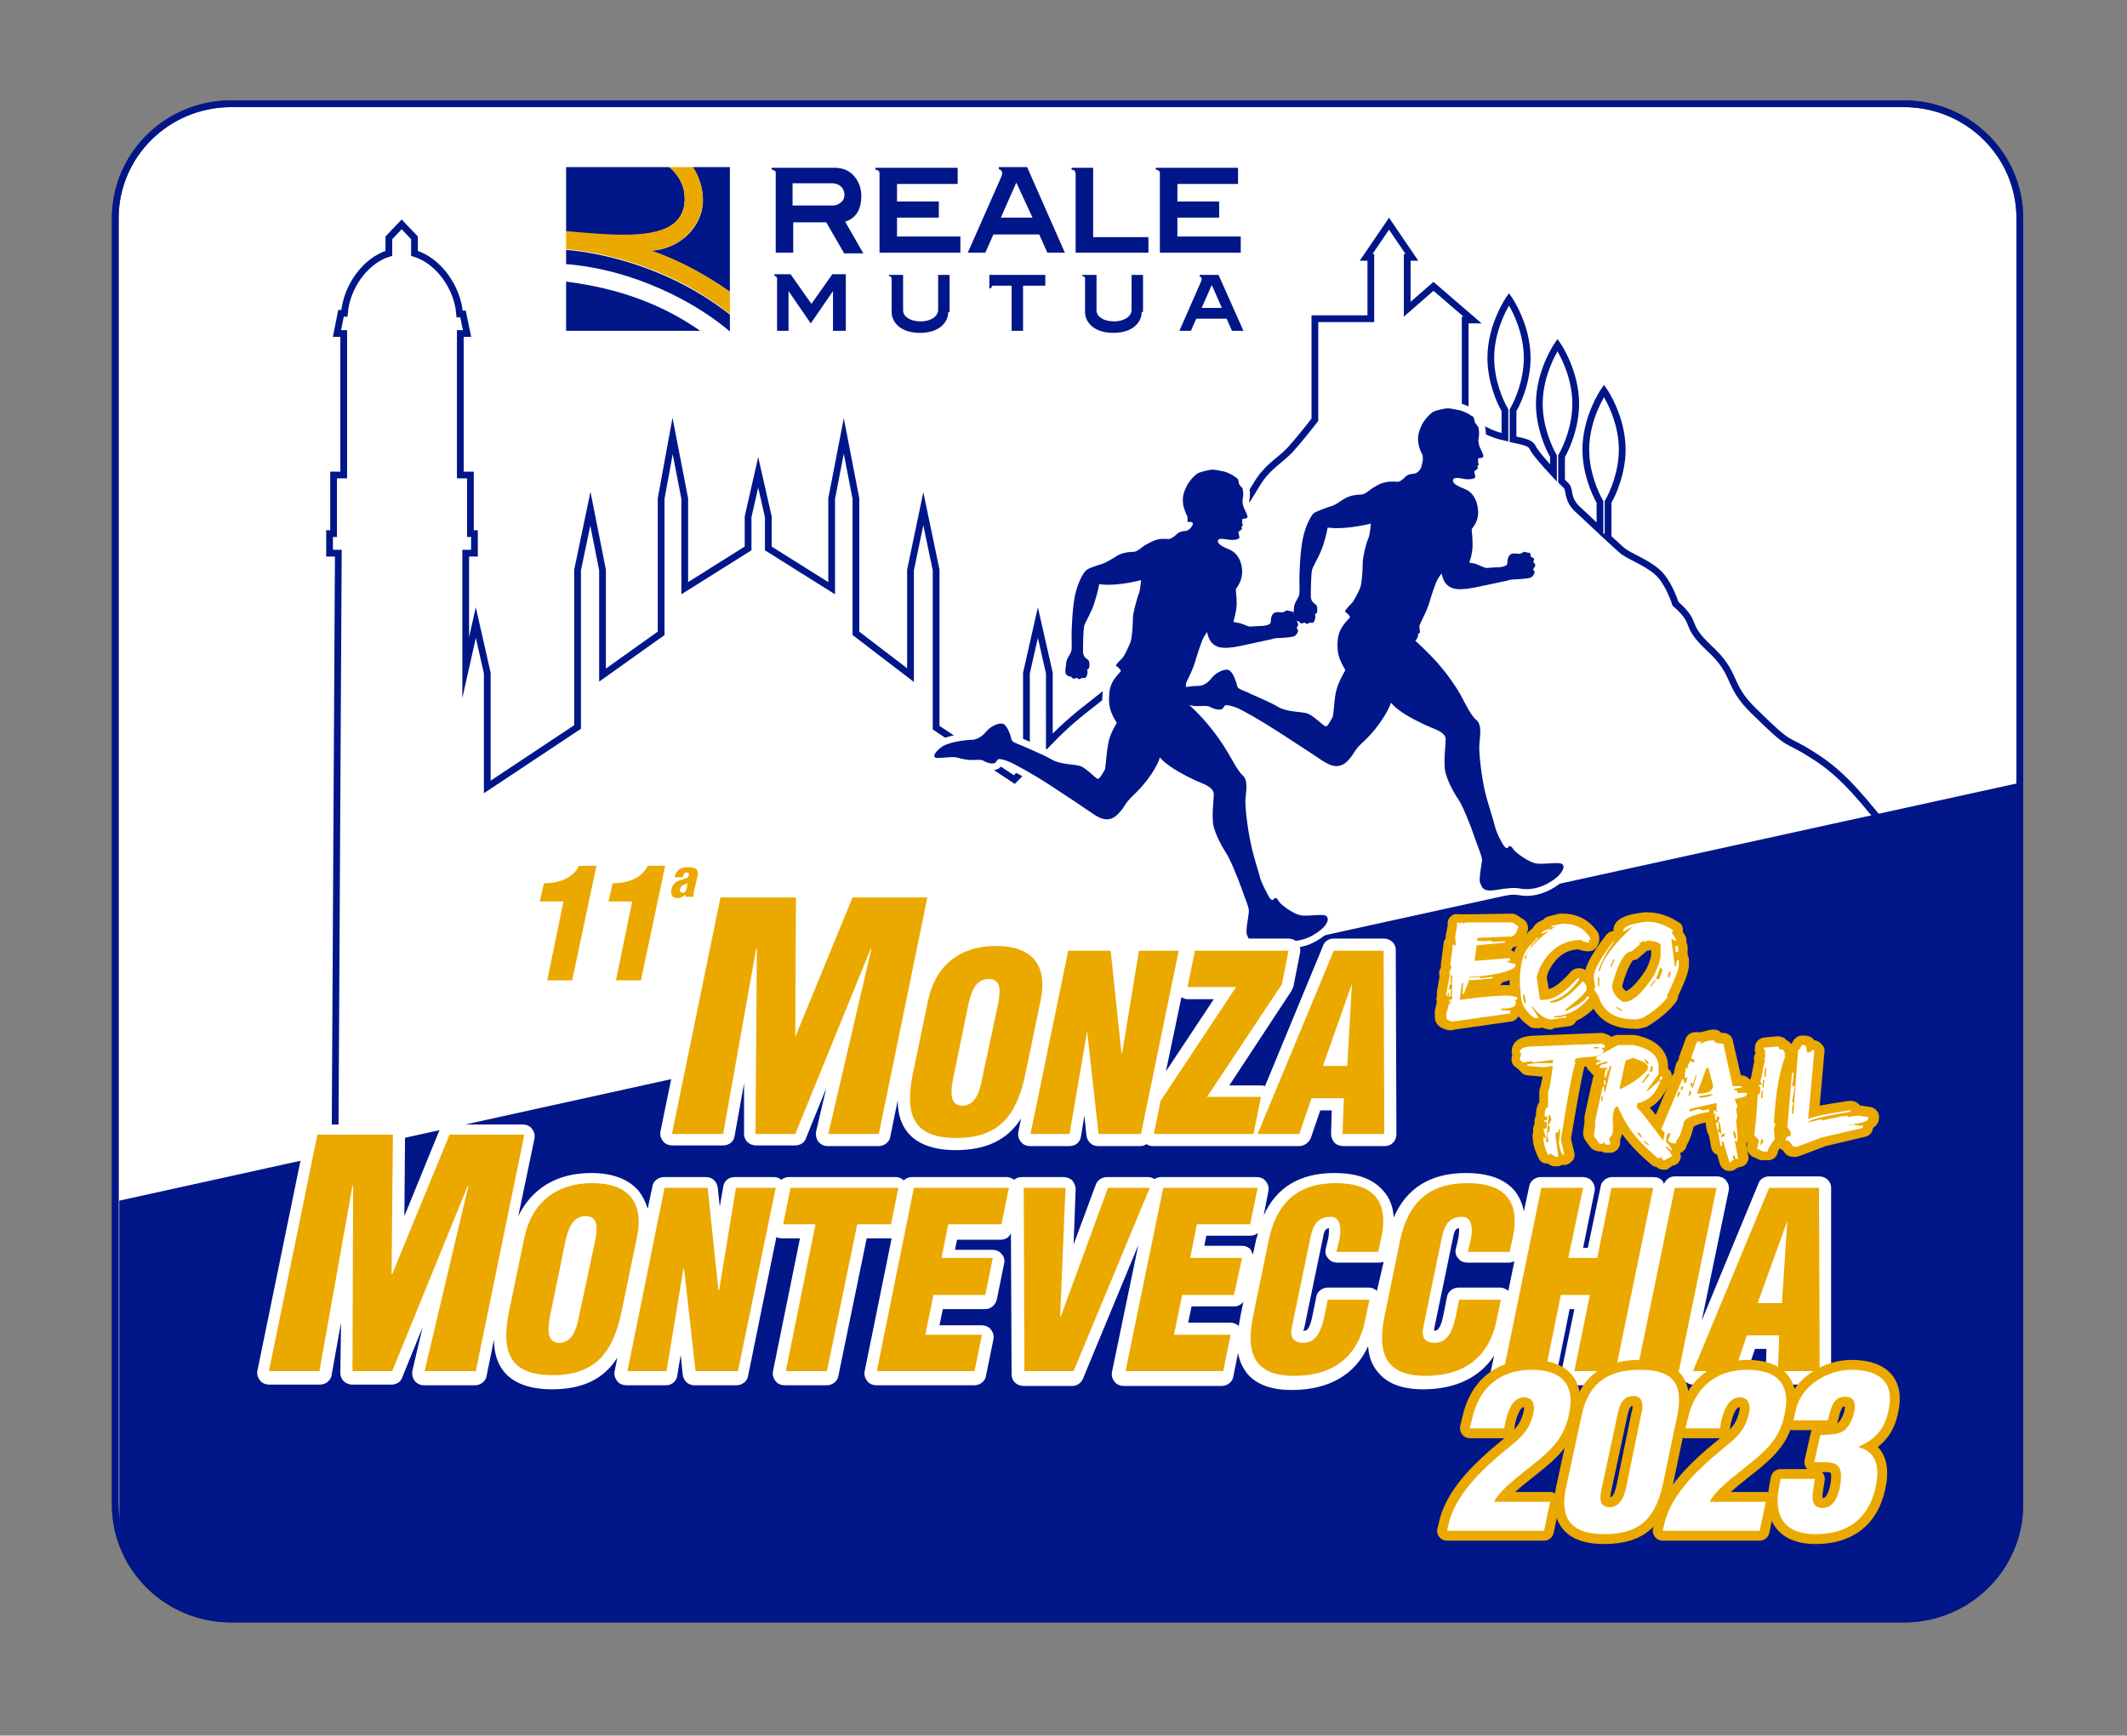 <?xml version="1.0" encoding="utf-8"?>
<!-- Generator: Adobe Illustrator 27.5.0, SVG Export Plug-In . SVG Version: 6.00 Build 0)  -->
<svg version="1.1" id="Livello_1" xmlns="http://www.w3.org/2000/svg" xmlns:xlink="http://www.w3.org/1999/xlink" x="0px" y="0px"
	 viewBox="0 0 315.6 257.6" style="enable-background:new 0 0 315.6 257.6;" xml:space="preserve">
<rect x="0" y="0" width="315.6" height="257.6" fill="#808080" stroke="none"/>
<style type="text/css">
	.st0{fill:#FFFFFF;stroke:#333833;stroke-miterlimit:10;}
	.st1{fill:#FFFFFF;stroke:#001689;stroke-miterlimit:10;}
	.st2{fill:#001689;}
	.st3{fill:none;stroke:#001689;stroke-miterlimit:10;}
	.st4{fill:#D1312B;stroke:#FFFFFF;stroke-width:2;stroke-miterlimit:10;}
	.st5{fill:#FFFFFF;}
	.st6{fill:#EBA900;}
	.st7{fill:#EBA900;stroke:#EBA900;stroke-width:2.924;stroke-linecap:round;stroke-linejoin:round;stroke-miterlimit:10;}
</style>
<g id="Livello_5">
	<path class="st0" d="M282.5,15.4H34.3c-9.5,0-17.2,7.6-17.2,17v190.9c0,9.4,7.7,17,17.2,17h248.2c9.5,0,17.2-7.6,17.2-17V32.4
		C299.7,23,292,15.4,282.5,15.4z"/>
</g>
<g id="Livello_4">
	<path class="st1" d="M269,112.1c-4.5-2.9-2.8-0.7-8.8-6.6c-4.1-4-2.3-5.4-6.7-9.4c-3.8-3.6-1.4-3.4-4.9-6.5c0,0-0.8-2.6-2.2-4.2
		s-4.1-2.6-5.3-3.4c-0.5-0.3-1.5-1.3-2.6-2.3h0.1v-5.2c0.8-1.4,2.1-4.4,2.1-7.8c0-4.8-2.7-8.7-2.7-8.7s-2.7,3.9-2.7,8.7
		c0,3.4,1.3,6.4,2.1,7.8v4.2c-1.2-1.1-2.4-2.3-3.2-3c-1.8-1.6-1.2-3-1.8-3.6c-0.1-0.1-0.4-0.4-0.7-0.7v-3.7c0.8-1.4,2.1-4.4,2.1-7.8
		c0-4.8-2.7-8.7-2.7-8.7s-2.7,3.9-2.7,8.7c0,3.4,1.3,6.4,2.1,7.8v2.5c-1.3-1.4-2.8-3.1-3.1-3.8c-0.3-0.7-1.5-0.9-2.9-1.2v-4.3
		c0.8-1.4,2.1-4.4,2.1-7.8c0-4.8-2.7-8.7-2.7-8.7s-2.7,3.9-2.7,8.7c0,3.4,1.3,6.4,2.1,7.8v4c-0.9-0.2-1.9-0.5-2.8-1
		c-1.5-0.7-2.5-1.2-3.1-1.6V47.5h1.1l-5.8-5l-3.9,3.4v-7.7h0.7l-3.4-5l-3.4,5h0.7v9.1h-8.3v15c-1,1.3-2.6,3.3-3.8,4.6
		c-1.8,1.8-3.3,2.4-4.9,5.1c-1.6,2.6-2.8,4.8-4.3,5.5c-2.6,1.2-6.5,5-7.3,7.7c-1.1,2.7-2.9,9.9-5.1,12.3c-6.7,7.1-8.4,6.8-14,12.6
		V99.9l-1.7-7.5l-1.7,7.5v14c-0.6,0.6-1.2,1.2-1.8,1.8l-11.6-7.7V84.6l-1.9-9.1l-1.9,9.1v15.6L127,94V74l-1.8-9.3l-1.8,9.3v13.3
		l-9.4-5.9v-4.7l-1.5-6.6l-1.5,6.6v4.7l-9.4,5.9V74l-1.8-9.3L98.1,74v20l-8.7,6.2V84.6l-1.8-9.1l-1.9,9.1v23.3l-13.4,8.9V99.9
		l-1.7-7.5l-1.5,6.7v-17h1.3v-2.9h-0.6v-8.7h-1.5v-21h1l-0.6-2.9h-0.5c-0.3-3.9-3.1-7.9-6.7-9v-2.3l0,0l0,0l0,0l0,0l-1.9-2l-1.9,2
		l0,0l0,0l0,0l0,0v2.3c-3.6,1.1-6.3,5.1-6.6,8.9h-0.5l-0.6,3h1v21h-1.5v8.7h-0.6v2.9h1.3l-0.5,90.3L155,149.6L279.9,123
		C274.9,116.7,272.5,114.3,269,112.1z"/>
</g>
<g id="Livello_6">
	<path class="st2" d="M205.7,136.8l-94,20.7l-94,20.7V227c1.8,7.5,8.6,13.1,16.7,13.1h77.2h94h77c8.5,0,15.6-6.1,17-14.2V116.2
		L205.7,136.8z"/>
	<path class="st3" d="M282.5,15.4H34.3c-9.5,0-17.2,7.6-17.2,17v190.9c0,9.4,7.7,17,17.2,17h248.2c9.5,0,17.2-7.6,17.2-17V32.4
		C299.7,23,292,15.4,282.5,15.4z"/>
</g>
<g id="Livello_3">
	<path class="st4" d="M210.9,69.3c-0.3,0.7-0.7,0.9-1,1c-0.3,0-1,0.1-1.3,0.4s-0.8,0.8-1.2,0.8c-0.3,0-1.3-0.1-1.9,0.1
		c-0.6,0.1-1.1,0.4-1.6,0.7c-0.6,0.3-1.3,1.1-1.9,1.1s-1.5,0.1-2.3,0.5s-1.5,1.1-2.4,1.3c-0.9,0.3-2,0.7-2.4,1
		c-0.4,0.4-1.2,1.8-1.6,3.8s-0.5,5.1-0.5,6.2s0.1,1.8-0.1,2.3s-0.7,1-0.7,1.8c-0.1,0.8-0.2,1.4,0,1.6s0.5,0.4,0.6,0.3
		c0.2,0,0.2,0.2,0.4,0.3c0.2,0.1,0.5-0.1,0.6-0.1s0.1,0.2,0.3,0.2c0.2,0,0.4-0.2,0.5-0.2s0.4,0.2,0.6-0.2c0.2-0.3,0.2-0.9,0.1-1
		c0-0.1,0.2,0,0.3-0.3s0.1-1-0.2-1.2c-0.3-0.2-0.7-0.5-0.7-1.2s0-3.2,0.2-4c0.3-0.8,1.1-2,1.6-3.5s0.7-2.7,0.7-2.7s1,0.2,3,0
		s3.4-0.6,3.4-0.6s-0.1,1.7-0.4,2.3c-0.3,0.6-0.8,2.7-0.8,3.5c0,0.7-0.1,3.1-0.4,3.8c-0.3,0.7-0.9,1.9-1.3,2.3s-1,1-0.9,1.2
		c0.1,0.1,0.7,0.5,0.7,0.8c0,0.2-1.6,1.3-1.8,3.3s0.3,2.9,0.5,3.4s0.6,1,0.6,1.2c-0.1,0.2-1.1,1.8-1.4,3.3c-0.3,1.6-0.3,3.4-0.5,3.7
		c-0.2,0.3-0.7,1.4-1,1.3c-0.3,0-1.8-1.6-2.7-1.9c-0.9-0.3-3.1-0.2-4.4-1s-3.9-1.8-4.4-2.1c-0.4-0.2-1.5-0.5-1.6-0.9
		s-0.6-2.3-1.4-2.5c-0.8-0.1-1.9,0.6-2.3,1.1s-1.1,1.3-2.1,1.3s-3.5,0.3-4.5,1c-1.1,0.8-1.7,1.7-0.8,1.7s2.3-0.2,2.8-0.1
		c0.6,0.1,1.5,0.4,2.3,0.4s1.5-0.1,1.9,0.1c0.3,0.2,1.1,0.5,1.6,0.4c0.4,0,0.4-0.4,0.7-0.6c0.2-0.1,0.7,0,1.6,0.3
		c0.8,0.3,3.8,2,6.4,3.7s5.1,3.3,6.1,4c1.1,0.7,2.5,1.7,4,0.3c1.4-1.5,0.7-1.4,2.7-3.2c1.9-1.8,3.4-4.3,3.8-5.5
		c0.2,0.2,0.3,0.5,1.6,1.4s3.4,1.9,4.4,2.3s2.2,0.9,2.1,1.8c0,0.9-0.3,2.8-0.1,4.5c0.3,1.7,1.6,3.8,2.2,4.7c0.5,0.8,1.6,3.5,2.1,5
		s1.2,3.1,1.2,3.6s-0.5,2.7-0.3,3.4c0.3,0.7,0.4,1.4,2.3,1.1c1.9-0.3,2.7-0.4,3.8-0.2c1.1,0.2,2.8,0,4.5-1.1c1.6-1,2.2-2.3,1.5-2.6
		s-3.1,0.2-4-0.1c-0.9-0.2-2.8-1.5-3.2-2.1c-0.3-0.6-0.7-0.4-0.7-0.3s-0.2,0.4-0.6-0.1s-1.2-2.1-1.4-3c-0.2-0.9-1.1-3.5-1.5-5.3
		c-0.4-1.7-0.9-5.4-0.8-6.8c0.1-1.3,0.4-2.9-0.4-3.6c-0.9-0.7-1.9-2.9-2.4-3.8s-1.8-2.9-3.4-4.7c-1.6-1.8-3.3-3.3-3.3-3.3
		s0.4-0.4,0.4-0.8c0-0.3,0.3-0.4,0.3-0.4s-0.1-0.8-0.1-1s0.8-1.5,1.4-3.2c0.5-1.7,0.9-2.8,1.1-3.3s0.8-1.3,0.8-1.3s0.2,1.1,0.7,1.6
		s1.2,1.1,4.2,0.5s3.7-0.8,4.3-0.9s1-0.3,1.4-0.3c0.5,0,2.3-0.1,2.7-0.3c0.3-0.2,0.5-0.6,0.5-0.8c0-0.2-0.3-0.3-0.2-0.4
		c0-0.1,0.3-0.4,0.3-0.6s-0.3-0.5-0.3-0.5s0.2-0.4,0.1-0.5s-0.5-0.3-0.5-0.3s0.1-0.4-0.1-0.5s-0.6-0.1-0.8-0.2
		c-0.2,0-0.4,0.3-0.8,0.3s-1.1-0.2-1.4,0.2c-0.4,0.4-0.3,1.2-0.4,1.4c-0.1,0.2-0.8,0.4-1.3,0.4c-0.6,0-1.4,0.1-1.8,0.1
		c-0.4-0.1-1-0.4-1.5-0.6c-0.5-0.1-1-0.2-1-0.2s0.5-1.2,0.5-2.7s-0.2-2.1-0.1-2.3c0.1-0.2,1.1-1.2,0.9-2.8c-0.1-1.6-0.9-2.7-1.9-3.1
		s-1.9-0.8-1.8-1.3c0-0.5,0.9-0.4,1.7-0.2c0.7,0.1,1.7,0,1.6-0.4c-0.1-0.5-0.2-0.7-0.1-0.8c0.1-0.1,0.3-0.2,0.4-0.3
		c0.1-0.1,0.1-0.3,0-0.4s0.2-0.1,0.2-0.2c0-0.2-0.1-0.4-0.1-0.5s0-0.5,0.1-0.5s0.7,0,0.7-0.3s-0.5-1.2-0.6-1.5s-0.2-0.9-0.1-1.2
		c0.1-0.3,0.1-1.3-0.1-1.7c-0.3-0.3-0.5-0.7-0.5-0.7c0-0.1,0-0.3-0.1-0.5s-0.1-0.3-0.4-0.4c-0.2-0.2-1.2-0.7-1.7-0.8
		s-1.4-0.3-1.8-0.3s-1.7,0.3-2.1,0.5s-1.3,1.1-1.7,1.9c-0.4,0.8-0.6,1.5-0.6,2.1c0,0.9,0.3,1.7,0.5,2.1c0.3,0.4,0.2,0.9,0.2,1.2
		C211,68.8,210.9,69.3,210.9,69.3"/>
	<path class="st4" d="M177,77.8c-0.3,0.7-0.7,0.9-1,1c-0.3,0-1,0.1-1.3,0.4s-0.8,0.7-1.2,0.8c-0.3,0-1.3-0.1-1.8,0.1
		c-0.5,0.1-1,0.4-1.6,0.7c-0.6,0.3-1.3,1.1-1.9,1.1c-0.6,0-1.5,0.1-2.3,0.5c-0.7,0.4-1.5,1-2.4,1.3s-2,0.6-2.4,1s-1.2,1.8-1.6,3.7
		c-0.4,2-0.5,5-0.5,6.1s0.1,1.8-0.1,2.3c-0.2,0.5-0.7,1-0.7,1.7c-0.1,0.7-0.2,1.4,0,1.6s0.5,0.4,0.6,0.3c0.2,0,0.2,0.2,0.4,0.3
		c0.2,0.1,0.5-0.1,0.6-0.1s0.1,0.2,0.3,0.2s0.4-0.2,0.5-0.2s0.4,0.2,0.6-0.2c0.2-0.3,0.2-0.9,0.1-1c0-0.1,0.2,0,0.3-0.3
		s0.1-1-0.2-1.2s-0.7-0.5-0.7-1.2s0-3.1,0.2-3.9c0.3-0.8,1.1-2,1.5-3.4c0.5-1.5,0.7-2.7,0.7-2.7s1,0.2,2.9,0s3.3-0.6,3.3-0.6
		s-0.1,1.7-0.4,2.2c-0.2,0.6-0.8,2.7-0.8,3.4c0,0.7-0.1,3-0.4,3.7c-0.3,0.7-0.8,1.9-1.2,2.3s-1,1-0.9,1.1s0.7,0.5,0.7,0.8
		c0,0.2-1.6,1.3-1.7,3.3c-0.2,2,0.3,2.8,0.5,3.3s0.6,1,0.6,1.1c-0.1,0.2-1.1,1.7-1.3,3.3c-0.3,1.6-0.3,3.3-0.5,3.7
		c-0.2,0.3-0.7,1.3-1,1.3s-1.7-1.6-2.6-1.9c-0.9-0.3-3-0.2-4.3-1c-1.2-0.7-3.9-1.8-4.3-2c-0.4-0.2-1.5-0.5-1.6-0.9s-0.6-2.3-1.4-2.4
		c-0.8-0.1-1.9,0.6-2.3,1.1c-0.4,0.5-1.1,1.2-2.1,1.3c-0.9,0-3.4,0.3-4.5,1c-1,0.7-1.6,1.6-0.8,1.7c0.9,0,2.2-0.2,2.8-0.1
		s1.4,0.4,2.3,0.4c0.8,0,1.5-0.1,1.8,0.1s1.1,0.5,1.5,0.4c0.4,0,0.4-0.4,0.7-0.6c0.2-0.1,0.7,0,1.5,0.3s3.7,1.9,6.3,3.6s5,3.3,6,4
		s2.5,1.7,3.9,0.3c1.4-1.4,0.7-1.3,2.6-3.1c1.9-1.8,3.4-4.2,3.7-5.4c0.2,0.2,0.3,0.5,1.6,1.4c1.3,0.9,3.3,1.9,4.3,2.3
		s2.1,0.9,2.1,1.8s-0.3,2.7-0.1,4.4c0.3,1.7,1.6,3.8,2.1,4.6c0.5,0.8,1.6,3.5,2.1,4.9c0.5,1.5,1.2,3,1.1,3.5c0,0.5-0.5,2.7-0.3,3.4
		c0.3,0.7,0.4,1.4,2.2,1.1c1.8-0.3,2.6-0.4,3.7-0.2s2.8,0,4.4-1.1c1.6-1,2.1-2.2,1.4-2.6c-0.7-0.3-3,0.2-3.9-0.1
		c-0.9-0.2-2.8-1.5-3.1-2.1c-0.3-0.6-0.6-0.4-0.7-0.3c0,0.1-0.2,0.4-0.6-0.1c-0.3-0.5-1.1-2-1.4-2.9c-0.2-0.9-1.1-3.5-1.4-5.2
		c-0.4-1.7-0.9-5.3-0.8-6.6c0.1-1.3,0.4-2.8-0.4-3.5s-1.8-2.8-2.4-3.7c-0.5-0.9-1.8-2.8-3.4-4.6c-1.6-1.8-3.3-3.2-3.3-3.2
		s0.4-0.4,0.4-0.8c0.1-0.3,0.3-0.4,0.3-0.4s-0.1-0.8,0-1c0-0.2,0.8-1.5,1.3-3.1c0.5-1.7,0.9-2.8,1.1-3.3s0.7-1.2,0.7-1.2
		s0.2,1.1,0.7,1.6s1.2,1.1,4.1,0.5s3.6-0.8,4.2-0.9s1-0.3,1.4-0.3c0.5,0,2.3-0.1,2.6-0.3c0.3-0.2,0.5-0.6,0.5-0.8
		c0-0.2-0.2-0.3-0.2-0.4s0.3-0.4,0.2-0.6c0-0.2-0.3-0.5-0.3-0.5s0.2-0.4,0.1-0.5s-0.5-0.3-0.5-0.3s0.1-0.4-0.1-0.5
		c-0.1-0.1-0.6-0.1-0.8-0.2c-0.2,0-0.4,0.2-0.7,0.3c-0.4,0-1-0.2-1.4,0.2c-0.4,0.4-0.3,1.2-0.4,1.4c-0.1,0.2-0.7,0.4-1.3,0.4
		c-0.5,0-1.4,0.1-1.8,0.1c-0.4-0.1-1-0.4-1.4-0.5c-0.5-0.1-1-0.2-1-0.2s0.4-1.2,0.5-2.6c0-1.4-0.2-2.1-0.1-2.3
		c0.1-0.2,1-1.2,0.9-2.8c-0.1-1.6-0.9-2.6-1.8-3c-1-0.4-1.8-0.8-1.8-1.3s0.9-0.3,1.6-0.2c0.7,0.1,1.7,0,1.6-0.4
		c-0.1-0.5-0.2-0.7-0.1-0.8c0.1-0.1,0.3-0.2,0.4-0.3c0.1-0.1,0.1-0.3,0-0.4s0.2-0.1,0.2-0.2c0-0.2-0.1-0.3-0.1-0.5
		c0-0.1,0-0.5,0.1-0.5s0.7,0,0.7-0.3s-0.5-1.2-0.6-1.5s-0.2-0.9-0.1-1.2c0.1-0.3,0.1-1.3-0.1-1.6c-0.3-0.3-0.5-0.6-0.5-0.7
		s0-0.3-0.1-0.5s-0.1-0.2-0.4-0.4c-0.2-0.2-1.2-0.7-1.6-0.8c-0.5-0.1-1.4-0.3-1.8-0.3s-1.6,0.3-2.1,0.5c-0.4,0.2-1.3,1.1-1.7,1.9
		s-0.6,1.4-0.6,2.1c0,0.9,0.3,1.6,0.5,2.1c0.3,0.4,0.2,0.9,0.2,1.2C177.1,77.3,177,77.8,177,77.8"/>
	<path class="st2" d="M210.9,69.3c-0.3,0.7-0.7,0.9-1,1c-0.3,0-1,0.1-1.3,0.4s-0.8,0.8-1.2,0.8c-0.3,0-1.3-0.1-1.9,0.1
		c-0.6,0.1-1.1,0.4-1.6,0.7c-0.6,0.3-1.3,1.1-1.9,1.1s-1.5,0.1-2.3,0.5s-1.5,1.1-2.4,1.3c-0.9,0.3-2,0.7-2.4,1
		c-0.4,0.4-1.2,1.8-1.6,3.8s-0.5,5.1-0.5,6.2s0.1,1.8-0.1,2.3s-0.7,1-0.7,1.8c-0.1,0.8-0.2,1.4,0,1.6s0.5,0.4,0.6,0.3
		c0.2,0,0.2,0.2,0.4,0.3c0.2,0.1,0.5-0.1,0.6-0.1s0.1,0.2,0.3,0.2c0.2,0,0.4-0.2,0.5-0.2s0.4,0.2,0.6-0.2c0.2-0.3,0.2-0.9,0.1-1
		c0-0.1,0.2,0,0.3-0.3s0.1-1-0.2-1.2c-0.3-0.2-0.7-0.5-0.7-1.2s0-3.2,0.2-4c0.3-0.8,1.1-2,1.6-3.5s0.7-2.7,0.7-2.7s1,0.2,3,0
		s3.4-0.6,3.4-0.6s-0.1,1.7-0.4,2.3c-0.3,0.6-0.8,2.7-0.8,3.5c0,0.7-0.1,3.1-0.4,3.8c-0.3,0.7-0.9,1.9-1.3,2.3s-1,1-0.9,1.2
		c0.1,0.1,0.7,0.5,0.7,0.8c0,0.2-1.6,1.3-1.8,3.3s0.3,2.9,0.5,3.4s0.6,1,0.6,1.2c-0.1,0.2-1.1,1.8-1.4,3.3c-0.3,1.6-0.3,3.4-0.5,3.7
		c-0.2,0.3-0.7,1.4-1,1.3c-0.3,0-1.8-1.6-2.7-1.9c-0.9-0.3-3.1-0.2-4.4-1s-3.9-1.8-4.4-2.1c-0.4-0.2-1.5-0.5-1.6-0.9
		s-0.6-2.3-1.4-2.5c-0.8-0.1-1.9,0.6-2.3,1.1s-1.1,1.3-2.1,1.3s-3.5,0.3-4.5,1c-1.1,0.8-1.7,1.7-0.8,1.7s2.3-0.2,2.8-0.1
		c0.6,0.1,1.5,0.4,2.3,0.4s1.5-0.1,1.9,0.1c0.3,0.2,1.1,0.5,1.6,0.4c0.4,0,0.4-0.4,0.7-0.6c0.2-0.1,0.7,0,1.6,0.3
		c0.8,0.3,3.8,2,6.4,3.7s5.1,3.3,6.1,4c1.1,0.7,2.5,1.7,4,0.3c1.4-1.5,0.7-1.4,2.7-3.2c1.9-1.8,3.4-4.3,3.8-5.5
		c0.2,0.2,0.3,0.5,1.6,1.4s3.4,1.9,4.4,2.3s2.2,0.9,2.1,1.8c0,0.9-0.3,2.8-0.1,4.5c0.3,1.7,1.6,3.8,2.2,4.7c0.5,0.8,1.6,3.5,2.1,5
		s1.2,3.1,1.2,3.6s-0.5,2.7-0.3,3.4c0.3,0.7,0.4,1.4,2.3,1.1c1.9-0.3,2.7-0.4,3.8-0.2c1.1,0.2,2.8,0,4.5-1.1c1.6-1,2.2-2.3,1.5-2.6
		s-3.1,0.2-4-0.1c-0.9-0.2-2.8-1.5-3.2-2.1c-0.3-0.6-0.7-0.4-0.7-0.3s-0.2,0.4-0.6-0.1s-1.2-2.1-1.4-3c-0.2-0.9-1.1-3.5-1.5-5.3
		c-0.4-1.7-0.9-5.4-0.8-6.8c0.1-1.3,0.4-2.9-0.4-3.6c-0.9-0.7-1.9-2.9-2.4-3.8s-1.8-2.9-3.4-4.7c-1.6-1.8-3.3-3.3-3.3-3.3
		s0.4-0.4,0.4-0.8c0-0.3,0.3-0.4,0.3-0.4s-0.1-0.8-0.1-1s0.8-1.5,1.4-3.2c0.5-1.7,0.9-2.8,1.1-3.3s0.8-1.3,0.8-1.3s0.2,1.1,0.7,1.6
		s1.2,1.1,4.2,0.5s3.7-0.8,4.3-0.9s1-0.3,1.4-0.3c0.5,0,2.3-0.1,2.7-0.3c0.3-0.2,0.5-0.6,0.5-0.8c0-0.2-0.3-0.3-0.2-0.4
		c0-0.1,0.3-0.4,0.3-0.6s-0.3-0.5-0.3-0.5s0.2-0.4,0.1-0.5s-0.5-0.3-0.5-0.3s0.1-0.4-0.1-0.5s-0.6-0.1-0.8-0.2
		c-0.2,0-0.4,0.3-0.8,0.3s-1.1-0.2-1.4,0.2c-0.4,0.4-0.3,1.2-0.4,1.4c-0.1,0.2-0.8,0.4-1.3,0.4c-0.6,0-1.4,0.1-1.8,0.1
		c-0.4-0.1-1-0.4-1.5-0.6c-0.5-0.1-1-0.2-1-0.2s0.5-1.2,0.5-2.7s-0.2-2.1-0.1-2.3c0.1-0.2,1.1-1.2,0.9-2.8c-0.1-1.6-0.9-2.7-1.9-3.1
		s-1.9-0.8-1.8-1.3c0-0.5,0.9-0.4,1.7-0.2c0.7,0.1,1.7,0,1.6-0.4c-0.1-0.5-0.2-0.7-0.1-0.8c0.1-0.1,0.3-0.2,0.4-0.3
		c0.1-0.1,0.1-0.3,0-0.4s0.2-0.1,0.2-0.2c0-0.2-0.1-0.4-0.1-0.5s0-0.5,0.1-0.5s0.7,0,0.7-0.3s-0.5-1.2-0.6-1.5s-0.2-0.9-0.1-1.2
		c0.1-0.3,0.1-1.3-0.1-1.7c-0.3-0.3-0.5-0.7-0.5-0.7c0-0.1,0-0.3-0.1-0.5s-0.1-0.3-0.4-0.4c-0.2-0.2-1.2-0.7-1.7-0.8
		s-1.4-0.3-1.8-0.3s-1.7,0.3-2.1,0.5s-1.3,1.1-1.7,1.9c-0.4,0.8-0.6,1.5-0.6,2.1c0,0.9,0.3,1.7,0.5,2.1c0.3,0.4,0.2,0.9,0.2,1.2
		C211,68.8,210.9,69.3,210.9,69.3"/>
	<path class="st2" d="M177,77.8c-0.3,0.7-0.7,0.9-1,1c-0.3,0-1,0.1-1.3,0.4s-0.8,0.7-1.2,0.8c-0.3,0-1.3-0.1-1.8,0.1
		c-0.5,0.1-1,0.4-1.6,0.7c-0.6,0.3-1.3,1.1-1.9,1.1c-0.6,0-1.5,0.1-2.3,0.5c-0.7,0.4-1.5,1-2.4,1.3s-2,0.6-2.4,1s-1.2,1.8-1.6,3.7
		c-0.4,2-0.5,5-0.5,6.1s0.1,1.8-0.1,2.3c-0.2,0.5-0.7,1-0.7,1.7c-0.1,0.7-0.2,1.4,0,1.6s0.5,0.4,0.6,0.3c0.2,0,0.2,0.2,0.4,0.3
		c0.2,0.1,0.5-0.1,0.6-0.1s0.1,0.2,0.3,0.2s0.4-0.2,0.5-0.2s0.4,0.2,0.6-0.2c0.2-0.3,0.2-0.9,0.1-1c0-0.1,0.2,0,0.3-0.3
		s0.1-1-0.2-1.2s-0.7-0.5-0.7-1.2s0-3.1,0.2-3.9c0.3-0.8,1.1-2,1.5-3.4c0.5-1.5,0.7-2.7,0.7-2.7s1,0.2,2.9,0s3.3-0.6,3.3-0.6
		s-0.1,1.7-0.4,2.2c-0.2,0.6-0.8,2.7-0.8,3.4c0,0.7-0.1,3-0.4,3.7c-0.3,0.7-0.8,1.9-1.2,2.3s-1,1-0.9,1.1s0.7,0.5,0.7,0.8
		c0,0.2-1.6,1.3-1.7,3.3c-0.2,2,0.3,2.8,0.5,3.3s0.6,1,0.6,1.1c-0.1,0.2-1.1,1.7-1.3,3.3c-0.3,1.6-0.3,3.3-0.5,3.7
		c-0.2,0.3-0.7,1.3-1,1.3s-1.7-1.6-2.6-1.9c-0.9-0.3-3-0.2-4.3-1c-1.2-0.7-3.9-1.8-4.3-2c-0.4-0.2-1.5-0.5-1.6-0.9s-0.6-2.3-1.4-2.4
		c-0.8-0.1-1.9,0.6-2.3,1.1c-0.4,0.5-1.1,1.2-2.1,1.3c-0.9,0-3.4,0.3-4.5,1c-1,0.7-1.6,1.6-0.8,1.7c0.9,0,2.2-0.2,2.8-0.1
		s1.4,0.4,2.3,0.4c0.8,0,1.5-0.1,1.8,0.1s1.1,0.5,1.5,0.4c0.4,0,0.4-0.4,0.7-0.6c0.2-0.1,0.7,0,1.5,0.3s3.7,1.9,6.3,3.6s5,3.3,6,4
		s2.5,1.7,3.9,0.3c1.4-1.4,0.7-1.3,2.6-3.1c1.9-1.8,3.4-4.2,3.7-5.4c0.2,0.2,0.3,0.5,1.6,1.4c1.3,0.9,3.3,1.9,4.3,2.3
		s2.1,0.9,2.1,1.8s-0.3,2.7-0.1,4.4c0.3,1.7,1.6,3.8,2.1,4.6c0.5,0.8,1.6,3.5,2.1,4.9c0.5,1.5,1.2,3,1.1,3.5c0,0.5-0.5,2.7-0.3,3.4
		c0.3,0.7,0.4,1.4,2.2,1.1c1.8-0.3,2.6-0.4,3.7-0.2s2.8,0,4.4-1.1c1.6-1,2.1-2.2,1.4-2.6c-0.7-0.3-3,0.2-3.9-0.1
		c-0.9-0.2-2.8-1.5-3.1-2.1c-0.3-0.6-0.6-0.4-0.7-0.3c0,0.1-0.2,0.4-0.6-0.1c-0.3-0.5-1.1-2-1.4-2.9c-0.2-0.9-1.1-3.5-1.4-5.2
		c-0.4-1.7-0.9-5.3-0.8-6.6c0.1-1.3,0.4-2.8-0.4-3.5s-1.8-2.8-2.4-3.7c-0.5-0.9-1.8-2.8-3.4-4.6c-1.6-1.8-3.3-3.2-3.3-3.2
		s0.4-0.4,0.4-0.8c0.1-0.3,0.3-0.4,0.3-0.4s-0.1-0.8,0-1c0-0.2,0.8-1.5,1.3-3.1c0.5-1.7,0.9-2.8,1.1-3.3s0.7-1.2,0.7-1.2
		s0.2,1.1,0.7,1.6s1.2,1.1,4.1,0.5s3.6-0.8,4.2-0.9s1-0.3,1.4-0.3c0.5,0,2.3-0.1,2.6-0.3c0.3-0.2,0.5-0.6,0.5-0.8
		c0-0.2-0.2-0.3-0.2-0.4s0.3-0.4,0.2-0.6c0-0.2-0.3-0.5-0.3-0.5s0.2-0.4,0.1-0.5s-0.5-0.3-0.5-0.3s0.1-0.4-0.1-0.5
		c-0.1-0.1-0.6-0.1-0.8-0.2c-0.2,0-0.4,0.2-0.7,0.3c-0.4,0-1-0.2-1.4,0.2c-0.4,0.4-0.3,1.2-0.4,1.4c-0.1,0.2-0.7,0.4-1.3,0.4
		c-0.5,0-1.4,0.1-1.8,0.1c-0.4-0.1-1-0.4-1.4-0.5c-0.5-0.1-1-0.2-1-0.2s0.4-1.2,0.5-2.6c0-1.4-0.2-2.1-0.1-2.3
		c0.1-0.2,1-1.2,0.9-2.8c-0.1-1.6-0.9-2.6-1.8-3c-1-0.4-1.8-0.8-1.8-1.3s0.9-0.3,1.6-0.2c0.7,0.1,1.7,0,1.6-0.4
		c-0.1-0.5-0.2-0.7-0.1-0.8c0.1-0.1,0.3-0.2,0.4-0.3c0.1-0.1,0.1-0.3,0-0.4s0.2-0.1,0.2-0.2c0-0.2-0.1-0.3-0.1-0.5
		c0-0.1,0-0.5,0.1-0.5s0.7,0,0.7-0.3s-0.5-1.2-0.6-1.5s-0.2-0.9-0.1-1.2c0.1-0.3,0.1-1.3-0.1-1.6c-0.3-0.3-0.5-0.6-0.5-0.7
		s0-0.3-0.1-0.5s-0.1-0.2-0.4-0.4c-0.2-0.2-1.2-0.7-1.6-0.8c-0.5-0.1-1.4-0.3-1.8-0.3s-1.6,0.3-2.1,0.5c-0.4,0.2-1.3,1.1-1.7,1.9
		s-0.6,1.4-0.6,2.1c0,0.9,0.3,1.6,0.5,2.1c0.3,0.4,0.2,0.9,0.2,1.2C177.1,77.3,177,77.8,177,77.8"/>
	<path class="st5" d="M271.7,176.3c0-1-0.8-1.7-1.8-1.7h-7.4c-0.7,0-1.4,0.4-1.6,1.1l-8.4,20.3l4-19.3c0.1-0.5,0-1-0.4-1.5
		c-0.3-0.4-0.8-0.6-1.4-0.6h-6.2c-0.7,0-1.3,0.4-1.6,1.1c-0.1-0.1-0.1-0.3-0.2-0.4c-0.3-0.4-0.8-0.6-1.4-0.6h-6.1
		c-0.8,0-1.6,0.6-1.7,1.4l-1.9,9.1h-0.7l1.7-8.4c0.1-0.5,0-1-0.4-1.5c-0.3-0.4-0.8-0.6-1.4-0.6h-6.2c-0.8,0-1.6,0.6-1.7,1.4
		l-0.8,3.7c-0.2-1.2-0.7-2.2-1.3-3c-1.5-1.8-3.9-2.7-7.3-2.7c-5.2,0-8.8,2.2-10.7,6.6c-0.1-1.6-0.6-2.9-1.5-3.9
		c-1.5-1.8-3.9-2.7-7.3-2.7c-5.1,0-8.6,2.1-10.5,6.3l0.7-3.6c0.1-0.5,0-1-0.4-1.5c-0.3-0.4-0.8-0.6-1.4-0.6h-14.1
		c-0.4,0-0.7,0.1-1,0.3c-0.3-0.2-0.6-0.3-1-0.3h-6.1c-0.7,0-1.4,0.5-1.6,1.1l-3.3,8.9l0.3-8.2c0-0.5-0.2-0.9-0.5-1.3
		c-0.3-0.3-0.8-0.5-1.3-0.5h-6.2c-0.4,0-0.8,0.1-1.1,0.4c-0.3-0.2-0.7-0.4-1.1-0.4h-14.1c-0.5,0-0.9,0.2-1.2,0.5
		c-0.3-0.3-0.7-0.5-1.2-0.5H117c-0.4,0-0.8,0.2-1.1,0.4c-0.3-0.3-0.7-0.4-1.1-0.4H109c-0.9,0-1.6,0.6-1.7,1.5l-0.5,2.9l-0.3-2.8
		c-0.1-0.9-0.8-1.6-1.7-1.6h-6.3c-0.8,0-1.6,0.6-1.7,1.4l-0.7,3.3c-0.3-1-0.7-1.8-1.3-2.6c-1.5-1.8-3.9-2.7-7.1-2.7
		c-5.1,0-8.8,2.3-10.8,6.4l2.4-11.5c0.1-0.5,0-1-0.4-1.5c-0.3-0.4-0.8-0.6-1.4-0.6H66.7c-0.7,0-1.4,0.4-1.6,1.1L60,180.5l0.1-11.9
		c0-0.5-0.2-0.9-0.5-1.2s-0.8-0.5-1.2-0.5H47.1c-0.8,0-1.6,0.6-1.7,1.4l-7.2,35.1c-0.1,0.5,0,1,0.4,1.5c0.3,0.4,0.8,0.6,1.4,0.6h7.5
		c0.8,0,1.6-0.6,1.7-1.4l1.4-7.8l-0.1,7.5c0,0.5,0.2,0.9,0.5,1.2s0.8,0.5,1.2,0.5h5.9c0.7,0,1.4-0.4,1.6-1.1l3-7.4l-1.5,6.4
		c-0.1,0.5,0,1.1,0.3,1.5s0.8,0.7,1.4,0.7h7.6c0.8,0,1.6-0.6,1.7-1.4l1.1-5.4c0,2,0.5,3.6,1.5,4.8c1.4,1.7,3.8,2.6,7.1,2.6
		c4.5,0,7.7-1.5,9.7-4.7l-0.4,2c-0.1,0.5,0,1,0.4,1.5c0.3,0.4,0.8,0.6,1.4,0.6h5.8c0.9,0,1.6-0.6,1.7-1.5l0.5-3l0.3,2.9
		c0.1,0.9,0.8,1.6,1.7,1.6h6.3c0.8,0,1.6-0.6,1.7-1.4l4.2-20.6c0.2,0.1,0.5,0.2,0.8,0.2h2.7l-4,19.7c-0.1,0.5,0,1,0.4,1.5
		c0.3,0.4,0.8,0.6,1.4,0.6h6.2c0.8,0,1.6-0.6,1.7-1.4l4.2-20.4h3.5c0.1,0,0.2,0,0.2,0l-4,19.7c-0.1,0.5,0,1,0.4,1.5
		c0.3,0.4,0.8,0.6,1.4,0.6h14.5c0.8,0,1.6-0.6,1.7-1.4l1.1-5.4c0.1-0.5,0-1-0.4-1.5c-0.3-0.4-0.8-0.6-1.4-0.6h-6.2l0.5-2.4h6.3
		c0.8,0,1.5-0.6,1.7-1.4l1.1-5.4c0.1-0.5,0-1-0.4-1.4c-0.3-0.4-0.8-0.6-1.4-0.6h-5.5l0.3-1.5h6.5c0.7,0,1.3-0.4,1.5-1l0.1,21
		c0,1,0.8,1.7,1.8,1.7h7.2c0.7,0,1.3-0.4,1.6-1.1l8.2-19.8l-3.9,18.8c-0.1,0.5,0,1,0.4,1.5c0.3,0.4,0.8,0.6,1.4,0.6h14.5
		c0.8,0,1.6-0.6,1.7-1.4l0.7-3.5c0.2,1.2,0.7,2.2,1.3,3c1.4,1.7,3.6,2.5,6.7,2.5c5.5,0,9.4-2.3,11.3-6.5c0.1,1.6,0.6,2.9,1.5,3.9
		c1.4,1.7,3.6,2.5,6.7,2.5c4.8,0,8.4-1.8,10.5-5l-0.5,2.3c-0.1,0.5,0,1,0.4,1.5c0.3,0.4,0.8,0.6,1.4,0.6h6.2c0.8,0,1.5-0.6,1.7-1.4
		l2-9.9h0.7l-1.9,9.2c-0.1,0.5,0,1,0.4,1.5c0.3,0.4,0.8,0.6,1.4,0.6h6.2c0.7,0,1.3-0.4,1.6-1.1c0.1,0.2,0.1,0.3,0.2,0.4
		c0.3,0.4,0.8,0.6,1.4,0.6h6.1c0.4,0,0.8-0.1,1.1-0.4c0.3,0.2,0.7,0.4,1,0.4h6.2c0.7,0,1.4-0.5,1.7-1.2l1.4-4.1h1.7l-0.1,3.5
		c0,0.5,0.2,0.9,0.5,1.3c0.3,0.3,0.8,0.5,1.3,0.5h6.2c0.5,0,0.9-0.2,1.2-0.5c0.3-0.3,0.5-0.8,0.5-1.2L271.7,176.3L271.7,176.3z
		 M184.1,195.1c-0.1,0.6-0.2,1.2-0.3,1.7c-0.3-0.3-0.8-0.5-1.3-0.5h-6.2l0.5-2.4h6.3c0.6,0,1.1-0.3,1.4-0.7L184.1,195.1z
		 M186.4,183.9l-0.5,2.3c-0.1-0.2-0.2-0.5-0.3-0.7c-0.3-0.4-0.8-0.6-1.4-0.6h-5.5l0.3-1.5h6.5c0.4,0,0.8-0.1,1.1-0.4
		C186.6,183.4,186.5,183.6,186.4,183.9 M204.3,191.6c-0.3-0.3-0.7-0.5-1.2-0.5H197c-0.8,0-1.6,0.6-1.7,1.4l-0.5,2.5
		c-0.5,2.7-1.1,2.5-1.4,2.5c0-0.1,0-0.2,0.1-0.3l2.8-13.5c0.2-1.2,0.5-1.4,0.9-1.4c0,0.3,0,0.7-0.1,1.4l-0.4,1.7
		c-0.1,0.5,0,1,0.4,1.4c0.3,0.4,0.8,0.6,1.4,0.6h6.1c0.2,0,0.5-0.1,0.7-0.1L204.3,191.6z M223.8,191.6c-0.3-0.3-0.8-0.5-1.2-0.5
		h-6.2c-0.8,0-1.6,0.6-1.7,1.4l-0.5,2.5c-0.5,2.7-1.2,2.5-1.4,2.5c0-0.1,0-0.2,0-0.3l2.8-13.5c0.2-1.2,0.5-1.4,0.9-1.4
		c0,0.3,0,0.7-0.1,1.4l-0.4,1.7c-0.1,0.5,0,1,0.4,1.4c0.3,0.4,0.8,0.6,1.4,0.6h6.1c0.3,0,0.5-0.1,0.8-0.2L223.8,191.6z"/>
	<path class="st5" d="M207.1,141c0-1-0.8-1.7-1.8-1.7h-7.4c-0.7,0-1.4,0.4-1.6,1.1l-8.6,20.8c-0.2-0.1-0.4-0.1-0.6-0.1h-4.7l9.2-14
		c0.1-0.2,0.2-0.4,0.3-0.6l1-5.1c0.1-0.5,0-1-0.4-1.5c-0.3-0.4-0.8-0.6-1.4-0.6h-13.9c-0.5,0-0.9,0.2-1.2,0.5
		c-0.3-0.3-0.7-0.5-1.2-0.5H169c-0.9,0-1.6,0.6-1.7,1.5l-0.5,2.9l-0.3-2.8c-0.1-0.9-0.8-1.6-1.7-1.6h-6.3c-0.8,0-1.6,0.6-1.7,1.4
		l-0.7,3.3c-0.3-1-0.7-1.8-1.3-2.6c-1.5-1.8-3.9-2.7-7.1-2.7c-5.1,0-8.8,2.3-10.8,6.4l2.4-11.5c0.1-0.5,0-1-0.4-1.5
		c-0.3-0.4-0.8-0.6-1.4-0.6h-11.1c-0.7,0-1.4,0.4-1.6,1.1l-5.1,12.5l0.1-11.9c0-0.5-0.2-0.9-0.5-1.2s-0.8-0.5-1.2-0.5h-11.2
		c-0.8,0-1.6,0.6-1.7,1.4l-7.2,35c-0.1,0.5,0,1,0.4,1.5c0.3,0.4,0.8,0.6,1.4,0.6h7.5c0.9,0,1.6-0.6,1.7-1.4l1.4-7.8v7.5
		c0,0.5,0.2,0.9,0.5,1.2s0.8,0.5,1.2,0.5h5.9c0.7,0,1.4-0.4,1.6-1.1l3-7.4l-1.5,6.4c-0.1,0.5,0,1.1,0.3,1.5s0.8,0.7,1.4,0.7h7.6
		c0.8,0,1.6-0.6,1.7-1.4l1.1-5.4c0,2,0.5,3.6,1.5,4.8c1.4,1.7,3.8,2.6,7.1,2.6c4.5,0,7.7-1.5,9.7-4.7l-0.4,2c-0.1,0.5,0,1,0.4,1.5
		c0.3,0.4,0.8,0.6,1.4,0.6h5.8c0.9,0,1.6-0.6,1.7-1.5l0.5-3l0.3,2.9c0.1,0.9,0.8,1.6,1.7,1.6h6.3c0.3,0,0.7-0.1,0.9-0.3
		c0.3,0.2,0.6,0.3,0.9,0.3h15c0.1,0,0.2,0,0.3,0s0.2,0,0.3,0h6.2c0.7,0,1.4-0.5,1.7-1.2l1.4-4.1h1.7l-0.1,3.5c0,0.5,0.2,0.9,0.5,1.3
		c0.3,0.3,0.8,0.5,1.3,0.5h6.2c0.5,0,0.9-0.2,1.2-0.5c0.3-0.3,0.5-0.8,0.5-1.2L207.1,141z M175.3,148c0.3,0.2,0.6,0.3,0.9,0.3h3.9
		L173,159L175.3,148z"/>
	<g>
		<polygon class="st6" points="39.9,203.5 47.1,168.4 58.3,168.4 58.1,189.1 58.2,189.1 66.7,168.4 77.8,168.4 70.6,203.5 63,203.5 
			69.5,176 69.4,176 58.2,203.5 52.3,203.5 52.4,176 52.3,176 47.4,203.5 		"/>
		<path class="st6" d="M92.2,194.8c-1.3,6.1-4,9.3-10.2,9.3s-7.7-3.2-6.5-9.3l2.3-11.1c1.1-5.2,4.7-8.1,10.1-8.1
			c5.4,0,7.7,2.9,6.6,8.1L92.2,194.8z M88.3,184.2c0.3-1.7,0.6-3.7-1.4-3.7s-2.6,2-3,3.7l-2.3,11.2c-0.3,1.6-0.6,3.9,1.4,3.9
			s2.6-2.3,2.9-3.9L88.3,184.2z"/>
		<polygon class="st6" points="101.5,188.3 101.4,188.3 98.9,203.5 93.1,203.5 98.6,176.3 105,176.3 106.6,191.5 106.7,191.5 
			109.2,176.3 115.1,176.3 109.5,203.5 103.2,203.5 		"/>
		<polygon class="st6" points="117.3,176.3 133.3,176.3 132.2,181.7 127.2,181.7 122.7,203.5 116.6,203.5 121,181.7 116.2,181.7 		
			"/>
		<polygon class="st6" points="130.1,203.5 135.6,176.3 149.7,176.3 148.6,181.7 140.7,181.7 139.7,186.7 147.3,186.7 146.2,192.2 
			138.5,192.2 137.3,198.1 145.7,198.1 144.6,203.5 		"/>
		<polygon class="st6" points="152,203.5 151.9,176.3 158.1,176.3 157.3,195.4 157.4,195.4 164.4,176.3 170.6,176.3 159.3,203.5 		
			"/>
		<polygon class="st6" points="167,203.5 172.6,176.3 186.6,176.3 185.5,181.7 177.6,181.7 176.6,186.7 184.3,186.7 183.1,192.2 
			175.4,192.2 174.2,198.1 182.6,198.1 181.5,203.5 		"/>
		<path class="st6" d="M198.3,185.8l0.4-1.7c0.5-2.3-0.1-3.5-1.2-3.5c-1.9,0-2.6,1.1-3,2.8l-2.8,13.5c-0.3,1.5,0.1,2.4,1.7,2.4
			c2.1,0,2.7-2.2,3.1-3.9l0.5-2.5h6.2l-0.7,3.3c-1,4.7-4.2,8-10.5,8c-5.7,0-7.2-3.1-6.1-8.7l2.3-11.2c1.2-5.9,4.4-8.7,10-8.7
			c5.2,0,7.9,2.3,6.8,7.9l-0.5,2.3L198.3,185.8L198.3,185.8z"/>
		<path class="st6" d="M217.8,185.8l0.4-1.7c0.5-2.3-0.1-3.5-1.2-3.5c-1.9,0-2.6,1.1-3,2.8l-2.8,13.5c-0.3,1.5,0.1,2.4,1.7,2.4
			c2.1,0,2.7-2.2,3.1-3.9l0.5-2.5h6.2l-0.7,3.3c-1,4.7-4.2,8-10.5,8c-5.7,0-7.2-3.1-6.1-8.7l2.3-11.2c1.2-5.9,4.4-8.7,10-8.7
			c5.2,0,7.9,2.3,6.8,7.9l-0.5,2.3L217.8,185.8L217.8,185.8z"/>
		<polygon class="st6" points="223.1,203.5 228.7,176.3 234.9,176.3 232.7,186.7 237,186.7 239.1,176.3 245.3,176.3 239.7,203.5 
			233.6,203.5 235.9,192.2 231.6,192.2 229.3,203.5 		"/>
		<polygon class="st6" points="242.9,203.5 248.5,176.3 254.7,176.3 249.1,203.5 		"/>
		<path class="st6" d="M251.2,203.5l11.3-27.2h7.4l0.1,27.2h-6.2l0.2-5.3h-4.8l-1.8,5.3H251.2z M265.2,181.2L265.2,181.2l-4.4,12.2
			h3.6L265.2,181.2z"/>
		<polygon class="st6" points="99.7,168.3 106.9,133.2 118.1,133.2 118,153.9 118,153.9 126.5,133.2 137.6,133.2 130.4,168.3 
			122.9,168.3 129.3,140.8 129.2,140.8 118,168.3 112.1,168.3 112.3,140.8 112.2,140.8 107.3,168.3 		"/>
		<path class="st6" d="M152.1,159.6c-1.3,6.1-4,9.3-10.2,9.3s-7.7-3.2-6.5-9.3l2.3-11.1c1.1-5.2,4.7-8.1,10.1-8.1
			c5.4,0,7.7,2.9,6.6,8.1L152.1,159.6z M148.1,149c0.3-1.7,0.6-3.7-1.4-3.7s-2.6,2-3,3.7l-2.3,11.2c-0.3,1.6-0.6,3.9,1.4,3.9
			s2.6-2.3,2.9-3.9L148.1,149z"/>
		<polygon class="st6" points="161.3,153 161.3,153.1 158.7,168.3 152.9,168.3 158.5,141.1 164.8,141.1 166.4,156.3 166.5,156.3 
			169,141.1 174.9,141.1 169.3,168.3 163,168.3 		"/>
		<polygon class="st6" points="177.3,141.1 191.2,141.1 190.2,146.1 179.1,162.8 187.1,162.8 186,168.3 171.2,168.3 172.2,163.4 
			183.4,146.5 176.2,146.5 		"/>
		<path class="st6" d="M186.6,168.3l11.3-27.2h7.4l0.1,27.2h-6.2l0.2-5.3h-4.8l-1.8,5.3H186.6z M200.6,146L200.6,146l-4.3,12.2h3.6
			L200.6,146z"/>
	</g>
	<g>
		<g>
			<path class="st6" d="M237.6,154.9l0.5,0.2v0.4h-0.5l0.4,0.5c-0.3,0.6-1.2,0.9-2.9,0.9l-1.3,0.2l-0.2,0.5h0.2
				c-0.4,0.9-1.1,4.7-2.2,11.5l0.5,2.3H232c-0.3,0-0.5-0.6-0.7-1.8l0.2-1.8v-0.2h-0.2v0.4c-0.4,0-0.5,0.1-0.5,0.4v0.2l0.4,2.9v0.2
				h-0.4l-0.7-0.5l-0.2,0.2h-0.2c-0.5-1-0.7-1.9-0.7-2.7l0.2,0.2h0.2l-0.4-1.3l0.5-0.2v-0.9h-0.4v-0.2c0.4,0,0.5-0.1,0.5-0.4v-0.2
				h-0.4c0-1,0.2-1.4,0.5-1.4V162c0.2-0.2,0.4-1.4,0.7-3.8l-1.3,0.2l-2.5-0.2V158l0.9-0.2v0.2l0.2-0.2h2.7v-0.5l-2.9,0.4l-0.2-0.2
				h-0.2l-1.1,0.2l-0.5-0.4l0.2-0.9l-0.2-0.2c0-0.6,0.7-0.9,2.2-0.9L237.6,154.9z M229.8,165.5l-0.4,4h0.4l-0.2-0.9v-0.4l0.4-0.5
				h-0.2l0.2-0.2v-0.2l-0.2-0.2v-0.2l0.4-0.7l-0.2-0.7L229.8,165.5L229.8,165.5z M236.5,155.6h0.7v-0.2h-0.7V155.6z"/>
			<path class="st6" d="M231.1,173.1h-0.4c-0.3,0-0.6-0.1-0.9-0.3l-0.1-0.1h-0.1c-0.6,0-1.1-0.3-1.3-0.8c-0.6-1.2-0.9-2.3-0.9-3.3
				c0-0.2,0-0.4,0.1-0.5V168c-0.1-0.4,0-0.8,0.2-1.2c0-0.1,0-0.2,0-0.3v-0.2c0-0.3,0.1-0.5,0.2-0.7c0-1,0.2-1.6,0.5-2V162
				c0-0.3,0.1-0.5,0.2-0.8c0-0.1,0.1-0.5,0.3-1.4l-2.2-0.2c-0.5,0-0.9-0.3-1.2-0.7c0,0-0.1,0-0.1-0.1l-0.5-0.4
				c-0.5-0.3-0.7-0.9-0.6-1.5l0.1-0.3c-0.1-0.2-0.1-0.3-0.1-0.5c0-0.9,0.5-2.4,3.6-2.4l9.7-0.4c0.2,0,0.3,0,0.5,0.1l0.5,0.2
				c0.6,0.2,1,0.8,1,1.4v0.4c0,0.3-0.1,0.5-0.2,0.7c0,0.1-0.1,0.3-0.1,0.4c-0.7,1.6-2.7,1.8-4.1,1.8h-0.1c-0.2,0.7-0.7,2.9-2,10.7
				l0.5,2.1c0.1,0.4,0,0.9-0.3,1.2s-0.7,0.6-1.1,0.6H232c-0.1,0-0.1,0-0.2,0C231.6,173,231.3,173.1,231.1,173.1z M232,157.9
				c0,0.1,0,0.2,0,0.4c0,0.3-0.1,0.5-0.1,0.8c0.1-0.5,0.2-0.9,0.3-1.2c0-0.2,0-0.5,0.1-0.7l0.2-0.5l0,0h-0.6
				c0.1,0.2,0.2,0.4,0.2,0.7L232,157.9C232,157.8,232,157.9,232,157.9z"/>
		</g>
		<g>
			<path class="st6" d="M240.1,155.1h2.2c2.5,0.5,3.8,1.6,3.8,3.2v1.1l-1.8,2.5h0.2l1.8-1.6v0.4c-0.6,1.4-1.4,2.3-2.3,2.7l-1.1,0.4
				v0.7c0.3,0,1.5,1.6,3.8,4.7c0.5,0.2,1,0.7,1.4,1.4v0.2l-0.9-0.7v0.2c0.6,0.6,0.9,1.1,0.9,1.4h-0.2l-0.9,0.5h-0.2l-0.4-0.5
				l-0.2,0.2H246c-2.4-2-4.1-3.9-5.1-5.9l-0.9-1.8c-0.4,0-0.7,0.7-0.7,2.2c0.1,1.2,0,1.9-0.2,2.2c-0.4,0.3-0.4,0.6-0.2,0.9v0.4h-0.5
				c-0.2,0-0.4-0.2-0.4-0.7l0,0c0,0.5-0.2,0.7-0.7,0.5l-0.8-1.1l0.2-1.6v-0.7l1.1-5h0.2v0.7h0.2l0.9-3.8c-0.2,0-0.4,0.2-0.4,0.7
				h-0.2v-0.4h-1.1v-0.2c0-0.2,0.4-0.4,1.1-0.5v-0.2h-0.4L237,158h-0.2c0-0.2,0.2-0.4,0.7-0.4v-0.2c-0.5,0-0.7-0.2-0.7-0.5
				L240.1,155.1z M237.6,163.4h0.2v-0.7h-0.2V163.4z M238,160.3h0.2v0.7H238V160.3z M238.3,158.7h0.2v0.5l-0.2,0.7h-0.2v-0.5
				L238.3,158.7z M240.3,161.6h0.2c1.9-0.9,3.2-1.9,4-2.9v-0.4c0-0.4-0.7-0.8-2.2-1.3l-1.1,0.4L240.3,161.6z M243,168.1v0.2l0.7,0.7
				C243.5,168.4,243.3,168.1,243,168.1 M244.5,159.4l-0.9,1.3h0.2l0.9-1.1v-0.2H244.5z M243.9,157.1c0.2,0.5,0.5,0.8,0.7,0.9v-0.4
				L243.9,157.1z M243.9,169.3v0.2l0.7,0.5v-0.2L243.9,169.3z M245,158.2l-0.2,0.9h0.2l0.2-0.2v-0.7H245z M246.3,159.8h0.4l-0.2,0.5
				h-0.2L246.3,159.8L246.3,159.8z"/>
			<path class="st6" d="M247,173.6h-0.2c-0.4,0-0.7-0.1-1-0.4c-0.2,0-0.5-0.1-0.7-0.3c-1.8-1.5-3.3-3-4.4-4.6
				c-0.1,0.3-0.2,0.6-0.3,0.8v0.1v0.4c0,0.8-0.7,1.5-1.5,1.5h-0.5c-0.2,0-0.5,0-0.7-0.2c-0.3,0-0.6,0-0.9-0.1s-0.6-0.3-0.8-0.5
				l-0.8-1.1c-0.2-0.3-0.3-0.7-0.3-1.1l0.2-1.5V166c0-0.1,0-0.2,0-0.3l1.1-5c0-0.1,0.1-0.3,0.1-0.4l0,0c0-0.3,0.1-0.5,0.2-0.7l0,0
				c-0.2-0.1-0.4-0.3-0.5-0.5c-0.4-0.3-0.7-0.7-0.7-1.3c0-0.2,0-0.3,0.1-0.5c-0.1-0.2-0.1-0.4-0.1-0.6c0-0.6,0.3-1.1,0.8-1.3
				l3.2-1.6c0.2-0.1,0.4-0.2,0.7-0.2h2.2c0.1,0,0.2,0,0.3,0c4.3,0.8,5,3.3,5,4.7v0.3c0.1,0.1,0.2,0.2,0.3,0.3
				c0.3,0.4,0.3,0.9,0.2,1.3l-0.2,0.5c0,0.1-0.1,0.2-0.2,0.4c0,0,0,0.1-0.1,0.1c-0.7,1.5-1.6,2.6-2.7,3.2c0.6,0.7,1.5,1.8,2.7,3.5
				c0.6,0.4,1.2,1,1.7,1.8c0.1,0.2,0.2,0.5,0.2,0.8v0.2c0,0.1,0,0.3-0.1,0.4c0,0.2,0.1,0.3,0.1,0.5c0,0.7-0.5,1.3-1.2,1.4l-0.6,0.4
				C247.5,173.6,247.2,173.6,247,173.6z M241,162.9c0.2,0.1,0.3,0.3,0.4,0.5c0.1-0.5,0.5-0.9,1-1.1l0.5-0.2c0-0.1,0-0.1,0-0.2
				C242.3,162.3,241.7,162.6,241,162.9C241.1,162.9,241.1,162.9,241,162.9z"/>
		</g>
		<g>
			<path class="st6" d="M254.3,154.4c0.1,0.4,0.6,0.5,1.4,0.5l1.4,6.3h1.3v0.2l-1.1,0.2v0.2c0.4,0,0.5,0.1,0.5,0.4h1.4v0.2
				c0,0.3-0.6,0.5-1.8,0.7l0.4,1.1l-0.2,0.5l0.2,1.1l-0.2,0.2h0.2l-0.2,0.2l0.2,2.2v1.1l-0.2-0.2h-0.2l0.5,2.7h-0.4
				c0-0.4-0.1-0.5-0.4-0.5v0.2l0.2,0.5h-0.2l-0.2-0.2h0.1c0,0.4-0.1,0.5-0.4,0.5l-0.9-3.1h-0.2v0.7h-0.2l-0.4-2.2l0.5,0.4V168
				c-0.1-1.1-0.3-1.6-0.5-1.6l0.2-0.2v-0.5h-0.4v0.5h-0.2v-0.7l0.2-0.2h-0.2l-0.2,0.2v-0.7h0.2l0.2,0.2h0.2l-0.2-0.2v-1.1l-4,0.9
				v0.4l1.3-0.4l0.7,0.2l0.9-0.2v0.4c-2.5,0.5-3.8,1-3.8,1.8c-0.3,1.3-0.7,2.2-1.1,2.5v0.4h-0.5l-0.2-0.2l0,0v0.2l-0.5-0.4l0.4-1.1
				h-0.2c-0.4,0-0.5,0.5-0.5,1.4l-0.4-0.4l0.2-1.1l-0.5-0.5l3.1-7.4h0.2c0,0.4,0.1,0.5,0.4,0.5l0.2-0.9l-0.2,0.2H250v-0.7l0.2-0.9
				l0.2,0.2h0.2l-0.2-0.2v-0.2l0.4-0.7h0.2l0.2,0.2h0.2v-0.2c0-0.2-0.2-0.4-0.5-0.4l0.9-2.5h0.7l-0.2,0.2v0.2
				C252.8,154.6,253.5,154.4,254.3,154.4 M249,162.1l-0.2,0.7h0.2l0.4-0.7H249z M249.6,161.2l-0.2,0.2v0.4h0.2l0.2-0.5L249.6,161.2
				L249.6,161.2z M250.7,161.9l-0.2,0.7h0.2l0.2-0.2v-0.5H250.7z M251.6,159.6l-0.4,1.3l-0.2-0.2h-0.2l0.2,0.7h0.2l0.5-1.6v-0.2
				H251.6z M253.2,158.5l-1.4,3.8h0.4c1.2,0,1.9-0.4,2-1.1l-0.7-2.7H253.2z M252.1,162.7v0.2h0.4c1.1-0.1,1.6-0.3,1.6-0.5h-0.2
				L252.1,162.7z M254.6,166.6h0.4v1.1h-0.2L254.6,166.6z M255.4,168.4v0.4l0.5-0.2v-0.4L255.4,168.4z M257.2,167.9v0.4l0.2,0.7h0.2
				v-0.4l-0.2-0.7H257.2z"/>
			<path class="st6" d="M256.6,173.8c-0.6,0-1.2-0.4-1.4-1l-0.4-1.4c-0.5-0.2-0.8-0.6-0.9-1.1l-0.3-1.7c-0.1-0.2-0.2-0.4-0.3-0.6
				l-0.2-1.1c0-0.1,0-0.2,0-0.3c-1.1,0.2-1.6,0.5-1.8,0.6c-0.3,1.2-0.6,2.1-1,2.7c-0.1,0.7-0.7,1.3-1.5,1.3h-0.5c-0.1,0-0.1,0-0.2,0
				c-0.2,0-0.4,0-0.6-0.1c-0.5,0.2-1.1,0-1.5-0.4l-0.4-0.4c-0.3-0.3-0.5-0.8-0.4-1.3l0.1-0.3l0,0c-0.4-0.4-0.5-1.1-0.3-1.6l3.1-7.4
				c0.1-0.2,0.1-0.3,0.3-0.4c0-0.1,0-0.1,0-0.2l0.2-0.9c0.1-0.3,0.2-0.6,0.4-0.8l0.1-0.2c0-0.2,0-0.3,0.1-0.5l0.9-2.5
				c0.2-0.6,0.8-1,1.4-1h0.7c0.1,0,0.1,0,0.2,0c0.7-0.2,1.3-0.4,1.9-0.4c0.4,0,0.9,0.2,1.1,0.5c0.1,0,0.2,0,0.3,0
				c0.7,0,1.3,0.5,1.4,1.1l1.2,5.2h0.1c0.6,0,1.2,0.4,1.4,1c0.6,0.2,1,0.7,1,1.4v0.2c0,1-0.7,1.5-1.4,1.8c0,0.2,0,0.3-0.1,0.5
				l-0.1,0.2l0.1,0.7c0,0.1,0,0.2,0,0.3c0,0.2,0,0.5-0.1,0.7l0.1,1.6v0.1v1.1c0,0.2-0.1,0.5-0.2,0.7l0.3,1.6c0.1,0.4,0,0.9-0.3,1.2
				c-0.2,0.3-0.6,0.5-1,0.5c-0.2,0.1-0.3,0.2-0.5,0.2C257.4,173.7,257,173.8,256.6,173.8z M248.3,166.8c0,0,0.1,0,0.1,0.1
				c0-0.1,0.1-0.2,0.1-0.3c0.1-0.7,0.4-1.2,0.9-1.6l0,0v-0.4c0-0.1,0-0.3,0.1-0.4h-0.1L248.3,166.8z M255.5,162.5
				c0.1,0,0.1,0.1,0.2,0.1c0.1,0.1,0.2,0.2,0.3,0.4c0-0.1,0-0.3,0.1-0.4c-0.1-0.2-0.2-0.4-0.2-0.6c-0.1-0.1-0.1-0.3-0.2-0.4
				l-1.2-5.3c-0.3-0.1-0.6-0.2-0.8-0.3c-0.3,0.1-0.7,0.2-1,0.4c-0.1,0.1-0.2,0.1-0.4,0.1l-0.1,0.2c0.1,0.2,0.2,0.4,0.2,0.6
				c0.2-0.1,0.5-0.2,0.7-0.2h0.2c0.7,0,1.2,0.4,1.4,1.1l0.7,2.7c0.1,0.2,0.1,0.4,0,0.6c0,0.1,0,0.2-0.1,0.3c0.1,0.2,0.1,0.3,0.1,0.5
				C255.6,162.4,255.6,162.4,255.5,162.5z"/>
		</g>
		<g>
			<path class="st6" d="M263.9,155.3c0,0.4,0.2,0.5,0.7,0.5l0.3,0.7l-0.2,0.2h0.2c-0.9,2.5-1.4,5.5-1.6,8.8l-0.1,1.1l0.2,0.2v0.2
				l-0.2,0.2h0.2l-0.2,0.2l0.1,1.3v0.4c-0.6,0.8-1,1.4-1,1.8h-0.7l-0.9-0.4l0.3-1.3l-0.7-0.7l0.3-2.7l0.2-3.2l0.4-0.5v-0.7l-0.2-0.2
				V161h0.4v-0.2l-0.2-0.2l0.7-3.4h-0.2l0.2-0.2v-1.1l-0.2-0.2v-0.2L263.9,155.3z M261.3,169.1l-0.1,0.9l0.4-0.4v-0.5H261.3z
				 M261.4,161.9l-0.1,1.1h0.2l0.1-1.1H261.4z M261.6,160.3l-0.1,1.1h0.2l0.1-1.1H261.6z M261.9,158.5l-0.1,1.3h0.2l0.1-1.3H261.9z"
				/>
			<path class="st6" d="M262.3,172.2h-0.7c-0.2,0-0.4,0-0.6-0.1l-0.9-0.4c-0.6-0.3-1-1-0.9-1.6l0.1-0.5l-0.2-0.2
				c-0.3-0.3-0.4-0.8-0.4-1.2l0.3-2.7l0.2-3.1c0-0.3,0.1-0.6,0.3-0.8l0.1-0.1c-0.1-0.2-0.1-0.3-0.1-0.5v-0.2c0-0.3,0.1-0.6,0.3-0.8
				l0.5-2.5c-0.1-0.4-0.1-0.8,0.2-1.2l0,0c-0.1-0.2-0.2-0.5-0.1-0.7v-0.2c0-0.7,0.6-1.3,1.3-1.4l2-0.2c0.4,0,0.9,0.1,1.2,0.4
				c0.1,0.1,0.1,0.1,0.2,0.2c0.3,0.1,0.6,0.4,0.8,0.8l0.3,0.7c0.1,0.2,0.2,0.5,0.1,0.8c0,0.2,0,0.3-0.1,0.5
				c-0.8,2.4-1.3,5.2-1.5,8.4v0.5c0.1,0.2,0.2,0.5,0.1,0.7v0.2v0.1c0,0.2,0,0.4-0.1,0.6l0.1,0.7c0,0.1,0,0.1,0,0.2v0.4
				c0,0.3-0.1,0.6-0.3,0.9c-0.6,0.7-0.7,1-0.7,1C263.7,171.7,263.1,172.2,262.3,172.2z"/>
		</g>
		<g>
			<path class="st6" d="M267.7,155.1c0.2,0,0.4,0.4,0.4,1.1h0.4l0.5-0.4l0.2,0.2l-0.9,10.1c0.8-0.4,2.8-0.8,6.1-1.3h0.2v0.2
				c-4.2,0.7-6.3,1.2-6.3,1.6l2-0.5v0.2l3.4-0.7v0.2l0.2-0.2h0.2l0.2,0.2l0.9-0.2h0.7l1.3,0.2v0.2c0,0.4-0.9,0.7-2.7,0.9v0.2
				l0.2-0.2h0.2l1.3,0.2l0.2-0.2v0.5l-6,1.4l-3.8,1.4h-0.5l-0.7-0.9H265v-0.2c0-0.3,0.2-0.5,0.7-0.5V168l-0.5-0.7l0.7-8.1h0.2v0.7
				l-0.2,1.3h0.4l-0.4,2.3l0.2,0.2l-0.2,0.7v0.9h0.2l0.7-9.5c0.2,0,0.4-0.2,0.4-0.5l0.2-0.2L267.7,155.1L267.7,155.1z"/>
			<path class="st6" d="M266.5,171.7H266c-0.4,0-0.9-0.2-1.1-0.5l-0.4-0.5c-0.5-0.2-0.8-0.7-0.8-1.3v-0.2c0-0.4,0.1-0.8,0.3-1.1
				c-0.1-0.2-0.2-0.5-0.2-0.8l0.7-8.1c0-0.5,0.3-0.9,0.7-1.1l0.2-2.3c0-0.4,0.2-0.7,0.5-1c0.1-0.2,0.2-0.4,0.3-0.5l0.2-0.2
				c0.3-0.3,0.6-0.4,1-0.4h0.4c0.3,0,1,0.1,1.4,0.7c0.3,0,0.7,0.2,0.9,0.4l0.2,0.2c0.3,0.3,0.5,0.7,0.4,1.2l-0.7,7.9
				c1-0.2,2.3-0.4,4.3-0.7c0.1,0,0.1,0,0.2,0h0.2c0.5,0,1,0.3,1.3,0.7l0,0c0.1,0,0.1,0,0.2,0l1.3,0.2c0.7,0.1,1.3,0.7,1.3,1.4v0.2
				c0,0.7-0.4,1.2-0.9,1.5c0,0.6-0.5,1.2-1.1,1.3l-5.9,1.4l-3.7,1.4C266.8,171.6,266.6,171.7,266.5,171.7z M267.1,167.5
				c0.1,0.2,0.1,0.4,0.1,0.6v0.3l0.8-0.3c-0.2,0-0.4-0.1-0.6-0.3C267.3,167.7,267.2,167.6,267.1,167.5z M266.7,166.9l0.2,0.3l0,0
				c-0.1-0.2-0.1-0.4-0.1-0.6h-0.1V166.9z"/>
		</g>
		<g>
			<path class="st6" d="M224.4,136.9l0.9,0.6c-0.3,1.1-0.7,1.6-1.4,1.5l-4.7,0.2v0.4l0.9,0.1l1.1-0.1l0.2,0.2h0.2l1.3-0.1h0.4v0.2
				l-4.2,0.4l-0.3,2.3h0.2l4.9-0.4l0.2,0.2v0.2h-0.4v0.2l1.2,0.3v0.2c-0.3,0.7-2,1.2-5.2,1.6l-1.8,0.1l0.2,0.2l-0.9,2.3H217l0.1-1.6
				h-0.2l-0.3,2.5c3.6-0.5,6.1-0.7,7.6-0.6l0.9,0.2v0.4h-0.4l0.2,0.2v0.5c-0.3,0.5-1.1,0.6-2.2,0.6v0.2l1.4,0.1v0.4l-8.4,1.2h-0.2
				c-0.6-0.1-0.9-0.3-0.9-0.6l0,0v-0.5l0.5-1.9l-0.2-0.2h0.4L215,149h0.2c0.1-0.6,0.2-0.9,0.4-0.9l-0.2-0.2l0.1-1.8h-0.4l-0.2,0.9
				l0.2-0.2h0.2l-0.1,1.1H215v-0.5h-0.2v0.4h-0.2v-0.4l0.6-3H215l0.4-0.9l-0.2-0.2v-0.2l0.4-3l0.2,0.2h0.2v-0.4l-0.1-0.9l0.3-1.6
				v-0.5h0.2l0.2,0.2l0.2-0.2h0.2l0.2,0.2l0.2-0.2h0.5L224.4,136.9z M215.3,144.7l-0.1,1.3h0.2l0.1-1.2L215.3,144.7z M221.3,145h0.2
				v0.2l-3.3,0.3l-0.2-0.2v-0.2l1.6-0.1v0.2L221.3,145z"/>
			<path class="st6" d="M215.4,152.9L215.4,152.9h-0.3c-0.1,0-0.2,0-0.2,0c-1.8-0.4-2-1.4-2-2v-0.1v-0.5c0-0.1,0-0.2,0-0.3l0.3-1.3
				c-0.1-0.2-0.1-0.5,0-0.8v-0.1v-0.4c0-0.1,0-0.1,0-0.2l0.4-2.3c-0.1-0.4-0.1-0.7,0.1-1.1l0.1-0.2c0-0.1,0-0.2,0-0.3v-0.2l0.4-3.1
				c0-0.2,0.1-0.5,0.3-0.7l0,0c0-0.1,0-0.3,0-0.4l0.3-1.5V137c0-0.4,0.2-0.8,0.5-1c0.3-0.3,0.7-0.4,1.1-0.3h0.2h0.1
				c0.1,0,0.2,0,0.3,0h0.2c0,0,0,0,0.1,0s0.2,0,0.2,0h0.5l6.3-0.1c0.3,0,0.6,0.1,0.9,0.3l0.9,0.6c0.5,0.3,0.7,1,0.6,1.5
				c-0.5,1.9-1.5,2.5-2.2,2.6c-0.1,0.2-0.2,0.3-0.3,0.4c0.2,0.1,0.4,0.2,0.6,0.4l0.2,0.2l0.1,0.1c0.7,0.2,1.2,0.8,1.1,1.5v0.2
				c0,0.1,0,0.3-0.1,0.4c-0.4,0.9-1.3,1.5-3.2,2c-0.1,0.2-0.2,0.3-0.3,0.4c0.6,0,1.2,0,1.6,0c0.1,0,0.2,0,0.3,0l0.9,0.2
				c0.7,0.2,1.1,0.8,1.1,1.5v0.4c0,0.3-0.1,0.5-0.2,0.7c0,0.3-0.1,0.6-0.3,0.8c-0.1,0.2-0.3,0.4-0.5,0.5c-0.1,0.6-0.6,1.2-1.2,1.3
				l-8.4,1.2C215.6,152.9,215.5,152.9,215.4,152.9z M216.5,149.7L216.5,149.7l3-0.4C218.6,149.4,217.6,149.5,216.5,149.7
				C216.6,149.7,216.6,149.7,216.5,149.7z M216.9,142.9c0.1,0.2,0.1,0.4,0.1,0.7c0.1,0,0.2-0.1,0.3-0.1c-0.2-0.3-0.3-0.7-0.3-1.1
				l0.2-1.1l-0.1,0.1l0,0L216.9,142.9z M217.6,139.1l0.1,0.5c0,0,0,0,0-0.1l0,0v-0.4c0-0.2,0.1-0.5,0.2-0.7c-0.1,0-0.2,0.1-0.2,0.1
				L217.6,139.1z"/>
		</g>
		<g>
			<path class="st6" d="M231.8,137.1h0.2c1.8,0,3.1,0.7,4,2.2v0.2h-0.4l0.2,0.2v0.2c-0.7-0.1-1.1-0.2-1.1-0.4
				c-2.8,0-4.9,1.4-6.3,4.3L228,145l0.5,3.4h0.5c1.5,0,3.2-1.1,5.1-3.2h0.2v0.2c-1.3,1.8-2.7,2.9-4.3,3.2v0.2h0.2
				c1.3,0,2.8-1.1,4.7-3.2l0.5,0.7v0.5c0,0.4-0.9,1.3-2.7,2.7l-0.2,0.2h-0.2v0.4c2-1,3.1-1.7,3.1-2.2h0.4v0.2
				c-1.5,1.8-3.3,2.7-5.2,2.7v0.2h0.9l0.7-0.2h0.2v0.2l-2.2,0.3c-0.9,0-1.9-0.7-2.9-2v0.2l0.9,1.4v0.2h-0.5c-1.1-0.8-1.8-1.7-2-2.9
				l-0.2-2.3c0-3,0.6-4.9,1.8-5.8v0.2l-1.1,1.8v0.2h0.2c0-1.1,1.5-2.8,4.5-4.9l-0.5,0.2h-0.2v-0.2L231.8,137.1z M226,147.7v0.5
				l0.2,0.7h0.2v-0.2l-0.2-1.1H226V147.7z M228.2,139.1v0.2l-0.9,0.9V140L228.2,139.1z M229.8,137.9h0.2v0.2l-1.3,0.5
				C228.7,138.3,229.1,138.1,229.8,137.9"/>
			<path class="st6" d="M230.2,152.8c-0.5,0-1-0.1-1.4-0.3c-0.2,0.1-0.4,0.1-0.6,0.1h-0.5c-0.3,0-0.6-0.1-0.8-0.3
				c-1.5-1-2.3-2.3-2.6-3.8v-0.1L224,146v-0.1c0-3.2,0.6-5.3,1.9-6.6c0.1-0.1,0.2-0.3,0.3-0.4l0.9-0.9c0.1-0.1,0.2-0.1,0.3-0.2
				c0.3-0.7,1.1-1.1,1.6-1.3c0.2-0.3,0.5-0.4,0.8-0.5l1.6-0.4c0.1,0,0.2,0,0.3,0h0.2c2.2,0,4,1,5.2,2.8c0.1,0.2,0.2,0.5,0.2,0.8v0.2
				c0,0.3-0.1,0.6-0.2,0.8s-0.2,0.5-0.4,0.6c-0.3,0.3-0.7,0.4-1.1,0.4c-0.3,0-0.9-0.1-1.4-0.3c-2,0.1-3.4,1.2-4.5,3.4l-0.2,0.8
				l0.3,1.7c0.8-0.2,1.8-0.9,3.3-2.6c0.3-0.3,0.7-0.5,1.1-0.5h0.2c0.4,0,0.8,0.2,1.1,0.5c0.3,0.1,0.5,0.3,0.7,0.5l0.5,0.7
				c0.2,0.3,0.3,0.6,0.3,0.9v0.5v0.1c0.2,0.3,0.4,0.6,0.4,1v0.2c0,0.3-0.1,0.7-0.3,0.9c-1,1.2-2.1,2-3.2,2.5
				c-0.2,0.4-0.6,0.8-1.1,0.8l-2.2,0.3C230.3,152.8,230.2,152.8,230.2,152.8z"/>
		</g>
		<g>
			<path class="st6" d="M244.3,136.8c1.4,0,2.7,0.4,4,1.3l-0.2,0.2v0.2l0.7,1.1h-0.4l-0.2-0.2H248l0.5,4h0.2c0-0.6,0.1-0.9,0.4-0.9
				v0.7c0,0.7-0.6,2.2-1.8,4.7h0.2c-0.9,1.2-2.1,2.2-3.8,3.2l-0.9,0.2h-0.2c-2.9,0-4.7-1.1-5.4-3.4l-0.7-1.1l0.2-0.2l-0.2-1.3v-0.4
				c0-1,1-2.7,2.9-5.2v0.2c-0.9,1.2-1.6,2.5-2.2,4v0.2h0.2c0.4-1.8,2.1-4,4.9-6.6l-1.3,0.7h-0.2C240.9,137.5,242,137.1,244.3,136.8
				 M237.1,146.4h0.2V145h-0.2V146.4z M239.4,142.4l-0.5,1.1h0.2l0.5-1.1H239.4z M243.4,139.9l-0.2-0.2v0.2l0.2,0.2l-1.3,1.1
				c-1,0-2,1.7-2.9,5c0,1,0.5,1.8,1.6,2.5h0.2c1.3,0,2.8-1.4,4.5-4.1c0.6-1.3,0.9-2.3,0.9-2.9v-1.4c0-0.3-0.6-0.6-1.8-0.7h-0.2
				l-0.2,0.2H244v-0.2L243.4,139.9z M239.8,149.4v0.2l0.9,0.5v-0.2L239.8,149.4z M245.5,145.5l-0.7,0.9h0.2l0.7-0.9H245.5z
				 M246.4,143.5l-0.7,1.8h0.5l0.5-1.3L246.4,143.5L246.4,143.5z M247.7,144.2l-0.2,0.5v0.4h0.2l0.2-0.7v-0.2H247.7z M248.6,140.4
				h0.4v0.9h-0.4V140.4z"/>
			<path class="st6" d="M242.8,152.7h-0.2c-4.3,0-6-2.2-6.7-4.2l-0.6-0.9c-0.3-0.4-0.3-0.9-0.1-1.4l-0.1-0.7c0-0.1,0-0.1,0-0.2v-0.4
				c0-0.9,0.4-2.5,3.2-6.1c0.3-0.4,0.7-0.6,1.1-0.6l0,0v-0.1c0-2.1,2.9-2.5,4.7-2.7c0.1,0,0.1,0,0.2,0c1.7,0,3.3,0.5,4.8,1.5
				c0.4,0.2,0.6,0.6,0.6,1.1c0,0.1,0,0.2,0,0.3l0.3,0.5c0.2,0.3,0.3,0.6,0.2,1c0.1,0.2,0.2,0.5,0.2,0.7v0.9c0,0.1,0,0.2,0,0.3
				c0.1,0.2,0.2,0.5,0.2,0.8v0.7c0,0.6-0.2,1.7-1.6,4.6c0,0.3-0.1,0.6-0.3,0.9c-1,1.3-2.4,2.5-4.2,3.6c-0.1,0.1-0.3,0.1-0.5,0.2
				l-0.9,0.2C243,152.7,242.9,152.7,242.8,152.7z M245,147.8c-0.8,0.9-1.5,1.5-2.3,1.9l0.5-0.1c1.1-0.7,2-1.4,2.6-2.1
				C245.6,147.7,245.3,147.8,245,147.8z M240.7,146.3c0,0.2,0.1,0.5,0.6,0.8c0.4-0.2,1.4-0.8,3-3.3c0.7-1.5,0.7-2.1,0.7-2.2V141
				h-0.1c-0.2,0.1-0.4,0.1-0.5,0.1l0,0l-1.3,1.1c-0.2,0.2-0.5,0.3-0.8,0.3C242.1,142.8,241.5,143.5,240.7,146.3z"/>
		</g>
	</g>
	<g>
		<path class="st5" d="M237.6,154.9l0.5,0.2v0.4h-0.5l0.4,0.5c-0.3,0.6-1.2,0.9-2.9,0.9l-1.3,0.2l-0.2,0.5h0.2
			c-0.4,0.9-1.1,4.7-2.2,11.5l0.5,2.3H232c-0.3,0-0.5-0.6-0.7-1.8l0.2-1.8v-0.2h-0.2v0.4c-0.4,0-0.5,0.1-0.5,0.4v0.2l0.4,2.9v0.2
			h-0.4l-0.7-0.5l-0.2,0.2h-0.2c-0.5-1-0.7-1.9-0.7-2.7l0.2,0.2h0.2l-0.4-1.3l0.5-0.2v-0.9h-0.4v-0.2c0.4,0,0.5-0.1,0.5-0.4v-0.2
			h-0.4c0-1,0.2-1.4,0.5-1.4V162c0.2-0.2,0.4-1.4,0.7-3.8l-1.3,0.2l-2.5-0.2V158l0.9-0.2v0.2l0.2-0.2h2.7v-0.5l-2.9,0.4l-0.2-0.2
			h-0.2l-1.1,0.2l-0.5-0.4l0.2-0.9l-0.2-0.2c0-0.6,0.7-0.9,2.2-0.9L237.6,154.9z M229.8,165.5l-0.4,4h0.4l-0.2-0.9v-0.4l0.4-0.5
			h-0.2l0.2-0.2v-0.2l-0.2-0.2v-0.2l0.4-0.7l-0.2-0.7L229.8,165.5L229.8,165.5z M236.5,155.6h0.7v-0.2h-0.7V155.6z"/>
		<path class="st5" d="M240.1,155.1h2.2c2.5,0.5,3.8,1.6,3.8,3.2v1.1l-1.8,2.5h0.2l1.8-1.6v0.4c-0.6,1.4-1.4,2.3-2.3,2.7l-1.1,0.4
			v0.7c0.3,0,1.5,1.6,3.8,4.7c0.5,0.2,1,0.7,1.4,1.4v0.2l-0.9-0.7v0.2c0.6,0.6,0.9,1.1,0.9,1.4h-0.2l-0.9,0.5h-0.2l-0.4-0.5
			l-0.2,0.2H246c-2.4-2-4.1-3.9-5.1-5.9l-0.9-1.8c-0.4,0-0.7,0.7-0.7,2.2c0.1,1.2,0,1.9-0.2,2.2c-0.4,0.3-0.4,0.6-0.2,0.9v0.4h-0.5
			c-0.2,0-0.4-0.2-0.4-0.7l0,0c0,0.5-0.2,0.7-0.7,0.5l-0.8-1.1l0.2-1.6v-0.7l1.1-5h0.2v0.7h0.2l0.9-3.8c-0.2,0-0.4,0.2-0.4,0.7h-0.2
			v-0.4h-1.1v-0.2c0-0.2,0.4-0.4,1.1-0.5v-0.2h-0.4L237,158h-0.2c0-0.2,0.2-0.4,0.7-0.4v-0.2c-0.5,0-0.7-0.2-0.7-0.5L240.1,155.1z
			 M237.6,163.4h0.2v-0.7h-0.2V163.4z M238,160.3h0.2v0.7H238V160.3z M238.3,158.7h0.2v0.5l-0.2,0.7h-0.2v-0.5L238.3,158.7z
			 M240.3,161.6h0.2c1.9-0.9,3.2-1.9,4-2.9v-0.4c0-0.4-0.7-0.8-2.2-1.3l-1.1,0.4L240.3,161.6z M243,168.1v0.2l0.7,0.7
			C243.5,168.4,243.3,168.1,243,168.1 M244.5,159.4l-0.9,1.3h0.2l0.9-1.1v-0.2H244.5z M243.9,157.1c0.2,0.5,0.5,0.8,0.7,0.9v-0.4
			L243.9,157.1z M243.9,169.3v0.2l0.7,0.5v-0.2L243.9,169.3z M245,158.2l-0.2,0.9h0.2l0.2-0.2v-0.7H245z M246.3,159.8h0.4l-0.2,0.5
			h-0.2L246.3,159.8L246.3,159.8z"/>
		<path class="st5" d="M254.3,154.4c0.1,0.4,0.6,0.5,1.4,0.5l1.4,6.3h1.3v0.2l-1.1,0.2v0.2c0.4,0,0.5,0.1,0.5,0.4h1.4v0.2
			c0,0.3-0.6,0.5-1.8,0.7l0.4,1.1l-0.2,0.5l0.2,1.1l-0.2,0.2h0.2l-0.2,0.2l0.2,2.2v1.1l-0.2-0.2h-0.2l0.5,2.7h-0.4
			c0-0.4-0.1-0.5-0.4-0.5v0.2l0.2,0.5h-0.2l-0.2-0.2h0.1c0,0.4-0.1,0.5-0.4,0.5l-0.9-3.1h-0.2v0.7h-0.2l-0.4-2.2l0.5,0.4V168
			c-0.1-1.1-0.3-1.6-0.5-1.6l0.2-0.2v-0.5h-0.4v0.5h-0.2v-0.7l0.2-0.2h-0.2l-0.2,0.2v-0.7h0.2l0.2,0.2h0.2l-0.2-0.2v-1.1l-4,0.9v0.4
			l1.3-0.4l0.7,0.2l0.9-0.2v0.4c-2.5,0.5-3.8,1-3.8,1.8c-0.3,1.3-0.7,2.2-1.1,2.5v0.4h-0.5l-0.2-0.2l0,0v0.2l-0.5-0.4l0.4-1.1h-0.2
			c-0.4,0-0.5,0.5-0.5,1.4l-0.4-0.4l0.2-1.1l-0.5-0.5l3.1-7.4h0.2c0,0.4,0.1,0.5,0.4,0.5l0.2-0.9l-0.2,0.2H250v-0.7l0.2-0.9l0.2,0.2
			h0.2l-0.2-0.2v-0.2l0.4-0.7h0.2l0.2,0.2h0.2v-0.2c0-0.2-0.2-0.4-0.5-0.4l0.9-2.5h0.7l-0.2,0.2v0.2
			C252.8,154.6,253.5,154.4,254.3,154.4 M249,162.1l-0.2,0.7h0.2l0.4-0.7H249z M249.6,161.2l-0.2,0.2v0.4h0.2l0.2-0.5L249.6,161.2
			L249.6,161.2z M250.7,161.9l-0.2,0.7h0.2l0.2-0.2v-0.5H250.7z M251.6,159.6l-0.4,1.3l-0.2-0.2h-0.2l0.2,0.7h0.2l0.5-1.6v-0.2
			H251.6z M253.2,158.5l-1.4,3.8h0.4c1.2,0,1.9-0.4,2-1.1l-0.7-2.7H253.2z M252.1,162.7v0.2h0.4c1.1-0.1,1.6-0.3,1.6-0.5h-0.2
			L252.1,162.7z M254.6,166.6h0.4v1.1h-0.2L254.6,166.6z M255.4,168.4v0.4l0.5-0.2v-0.4L255.4,168.4z M257.2,167.9v0.4l0.2,0.7h0.2
			v-0.4l-0.2-0.7H257.2z"/>
		<path class="st5" d="M263.9,155.3c0,0.4,0.2,0.5,0.7,0.5l0.3,0.7l-0.2,0.2h0.2c-0.9,2.5-1.4,5.5-1.6,8.8l-0.1,1.1l0.2,0.2v0.2
			l-0.2,0.2h0.2l-0.2,0.2l0.1,1.3v0.4c-0.6,0.8-1,1.4-1,1.8h-0.7l-0.9-0.4l0.3-1.3l-0.7-0.7l0.3-2.7l0.2-3.2l0.4-0.5v-0.7l-0.2-0.2
			V161h0.4v-0.2l-0.2-0.2l0.7-3.4h-0.2l0.2-0.2v-1.1l-0.2-0.2v-0.2L263.9,155.3z M261.3,169.1l-0.1,0.9l0.4-0.4v-0.5H261.3z
			 M261.4,161.9l-0.1,1.1h0.2l0.1-1.1H261.4z M261.6,160.3l-0.1,1.1h0.2l0.1-1.1H261.6z M261.9,158.5l-0.1,1.3h0.2l0.1-1.3H261.9z"
			/>
		<path class="st5" d="M267.7,155.1c0.2,0,0.4,0.4,0.4,1.1h0.4l0.5-0.4l0.2,0.2l-0.9,10.1c0.8-0.4,2.8-0.8,6.1-1.3h0.2v0.2
			c-4.2,0.7-6.3,1.2-6.3,1.6l2-0.5v0.2l3.4-0.7v0.2l0.2-0.2h0.2l0.2,0.2l0.9-0.2h0.7l1.3,0.2v0.2c0,0.4-0.9,0.7-2.7,0.9v0.2l0.2-0.2
			h0.2l1.3,0.2l0.2-0.2v0.5l-6,1.4l-3.8,1.4h-0.5l-0.7-0.9H265v-0.2c0-0.3,0.2-0.5,0.7-0.5V168l-0.5-0.7l0.7-8.1h0.2v0.7l-0.2,1.3
			h0.4l-0.4,2.3l0.2,0.2l-0.2,0.7v0.9h0.2l0.7-9.5c0.2,0,0.4-0.2,0.4-0.5l0.2-0.2L267.7,155.1L267.7,155.1z"/>
		<path class="st5" d="M224.4,136.9l0.9,0.6c-0.3,1.1-0.7,1.6-1.4,1.5l-4.7,0.2v0.4l0.9,0.1l1.1-0.1l0.2,0.2h0.2l1.3-0.1h0.4v0.2
			l-4.2,0.4l-0.3,2.3h0.2l4.9-0.4l0.2,0.2v0.2h-0.4v0.2l1.2,0.3v0.2c-0.3,0.7-2,1.2-5.2,1.6l-1.8,0.1l0.2,0.2l-0.9,2.3H217l0.1-1.6
			h-0.2l-0.3,2.5c3.6-0.5,6.1-0.7,7.6-0.6l0.9,0.2v0.4h-0.4l0.2,0.2v0.5c-0.3,0.5-1.1,0.6-2.2,0.6v0.2l1.4,0.1v0.4l-8.4,1.2h-0.2
			c-0.6-0.1-0.9-0.3-0.9-0.6l0,0v-0.5l0.5-1.9l-0.2-0.2h0.4L215,149h0.2c0.1-0.6,0.2-0.9,0.4-0.9l-0.2-0.2l0.1-1.8h-0.4l-0.2,0.9
			l0.2-0.2h0.2l-0.1,1.1H215v-0.5h-0.2v0.4h-0.2v-0.4l0.6-3H215l0.4-0.9l-0.2-0.2v-0.2l0.4-3l0.2,0.2h0.2v-0.4l-0.1-0.9l0.3-1.6
			v-0.5h0.2l0.2,0.2l0.2-0.2h0.2l0.2,0.2l0.2-0.2h0.5L224.4,136.9z M215.3,144.7l-0.1,1.3h0.2l0.1-1.2L215.3,144.7z M221.3,145h0.2
			v0.2l-3.3,0.3l-0.2-0.2v-0.2l1.6-0.1v0.2L221.3,145z"/>
		<path class="st5" d="M231.8,137.1h0.2c1.8,0,3.1,0.7,4,2.2v0.2h-0.4l0.2,0.2v0.2c-0.7-0.1-1.1-0.2-1.1-0.4c-2.8,0-4.9,1.4-6.3,4.3
			L228,145l0.5,3.4h0.5c1.5,0,3.2-1.1,5.1-3.2h0.2v0.2c-1.3,1.8-2.7,2.9-4.3,3.2v0.2h0.2c1.3,0,2.8-1.1,4.7-3.2l0.5,0.7v0.5
			c0,0.4-0.9,1.3-2.7,2.7l-0.2,0.2h-0.2v0.4c2-1,3.1-1.7,3.1-2.2h0.4v0.2c-1.5,1.8-3.3,2.7-5.2,2.7v0.2h0.9l0.7-0.2h0.2v0.2
			l-2.2,0.3c-0.9,0-1.9-0.7-2.9-2v0.2l0.9,1.4v0.2h-0.5c-1.1-0.8-1.8-1.7-2-2.9l-0.2-2.3c0-3,0.6-4.9,1.8-5.8v0.2l-1.1,1.8v0.2h0.2
			c0-1.1,1.5-2.8,4.5-4.9l-0.5,0.2h-0.2v-0.2L231.8,137.1z M226,147.7v0.5l0.2,0.7h0.2v-0.2l-0.2-1.1H226V147.7z M228.2,139.1v0.2
			l-0.9,0.9V140L228.2,139.1z M229.8,137.9h0.2v0.2l-1.3,0.5C228.7,138.3,229.1,138.1,229.8,137.9"/>
		<path class="st5" d="M244.3,136.8c1.4,0,2.7,0.4,4,1.3l-0.2,0.2v0.2l0.7,1.1h-0.4l-0.2-0.2H248l0.5,4h0.2c0-0.6,0.1-0.9,0.4-0.9
			v0.7c0,0.7-0.6,2.2-1.8,4.7h0.2c-0.9,1.2-2.1,2.2-3.8,3.2l-0.9,0.2h-0.2c-2.9,0-4.7-1.1-5.4-3.4l-0.7-1.1l0.2-0.2l-0.2-1.3v-0.4
			c0-1,1-2.7,2.9-5.2v0.2c-0.9,1.2-1.6,2.5-2.2,4v0.2h0.2c0.4-1.8,2.1-4,4.9-6.6l-1.3,0.7h-0.2C240.9,137.5,242,137.1,244.3,136.8
			 M237.1,146.4h0.2V145h-0.2V146.4z M239.4,142.4l-0.5,1.1h0.2l0.5-1.1H239.4z M243.4,139.9l-0.2-0.2v0.2l0.2,0.2l-1.3,1.1
			c-1,0-2,1.7-2.9,5c0,1,0.5,1.8,1.6,2.5h0.2c1.3,0,2.8-1.4,4.5-4.1c0.6-1.3,0.9-2.3,0.9-2.9v-1.4c0-0.3-0.6-0.6-1.8-0.7h-0.2
			l-0.2,0.2H244v-0.2L243.4,139.9z M239.8,149.4v0.2l0.9,0.5v-0.2L239.8,149.4z M245.5,145.5l-0.7,0.9h0.2l0.7-0.9H245.5z
			 M246.4,143.5l-0.7,1.8h0.5l0.5-1.3L246.4,143.5L246.4,143.5z M247.7,144.2l-0.2,0.5v0.4h0.2l0.2-0.7v-0.2H247.7z M248.6,140.4
			h0.4v0.9h-0.4V140.4z"/>
	</g>
	<g>
		<path class="st7" d="M218.1,211.9l0.3-1.2c1-4.7,4.1-7.4,8.9-7.4c4.3,0,6.5,2.1,5.5,6.6c-0.6,3-2,4.7-4.5,6.8l-2.5,2
			c-1,0.8-3.5,2.8-4.1,4.2h8.3l-0.9,4.3h-14.4l0.2-0.8c0.8-3.9,4-7.3,7.2-10.1l3-2.5c1.4-1.3,2-2.3,2.4-4c0.3-1.2,0-2.5-1.5-2.4
			c-1.7,0.1-2.3,2.3-2.6,3.5l-0.2,1.1h-5.1L218.1,211.9L218.1,211.9z"/>
		<path class="st7" d="M234.7,210c1-4.8,4-6.7,8.6-6.7c5.8,0,6.6,2.8,5.3,8.1l-1.8,8.6c-1.1,5.2-3.3,7.7-8.8,7.7
			c-4.5,0-6.6-2-5.7-6.6L234.7,210z M243.5,210c0.1-0.3,0.8-2.8-1.1-2.8c-1.7,0-2.1,1.4-2.4,2.8l-2.3,10.7c-0.3,1.4-0.6,3,1.2,3
			c1.8-0.1,2.2-2.2,2.4-3L243.5,210z"/>
		<path class="st7" d="M250.1,211.9l0.3-1.2c1-4.7,4.1-7.4,8.9-7.4c4.3,0,6.5,2.1,5.5,6.6c-0.6,3-2,4.7-4.5,6.8l-2.5,2
			c-1,0.8-3.5,2.8-4.1,4.2h8.3l-0.9,4.3h-14.4l0.2-0.8c0.8-3.9,4-7.3,7.2-10.1l3-2.5c1.4-1.3,2-2.3,2.4-4c0.3-1.2,0-2.5-1.5-2.4
			c-1.7,0.1-2.3,2.3-2.6,3.5l-0.2,1.1h-5.1L250.1,211.9L250.1,211.9z"/>
		<path class="st7" d="M270.1,213c1.1-0.1,2.4,0,3.4-0.6c0.8-0.5,1.4-1.8,1.6-2.7c0.3-1.4,0.1-2.4-1.4-2.4c-1.9,0-2.1,2.2-2.5,3.5
			h-5.1l0.4-1.7c0.9-3.6,4.8-5.8,8.2-5.8c4.1,0,6.5,1.8,5.5,6.1c-0.5,2.5-1.8,4.2-4.4,5.3v0.1c2.8,0.7,3.1,3.3,2.5,5.9
			c-1,4.8-4.3,7-8.9,7c-4.4,0-6.2-2.4-5.5-6.6l0.3-1.6h5.1c-0.2,1.6-1.1,4.3,1.1,4.3c1.7,0,2.3-1.7,2.6-3.1c0.2-1.1,0.4-2.7-0.5-3.3
			s-2.3-0.3-3.3-0.4L270.1,213z"/>
	</g>
	<g>
		<path class="st5" d="M218.1,211.9l0.3-1.2c1-4.7,4.1-7.4,8.9-7.4c4.3,0,6.5,2.1,5.5,6.6c-0.6,3-2,4.7-4.5,6.8l-2.5,2
			c-1,0.8-3.5,2.8-4.1,4.2h8.3l-0.9,4.3h-14.4l0.2-0.8c0.8-3.9,4-7.3,7.2-10.1l3-2.5c1.4-1.3,2-2.3,2.4-4c0.3-1.2,0-2.5-1.5-2.4
			c-1.7,0.1-2.3,2.3-2.6,3.5l-0.2,1.1h-5.1L218.1,211.9L218.1,211.9z"/>
		<path class="st5" d="M234.7,210c1-4.8,4-6.7,8.6-6.7c5.8,0,6.6,2.8,5.3,8.1l-1.8,8.6c-1.1,5.2-3.3,7.7-8.8,7.7
			c-4.5,0-6.6-2-5.7-6.6L234.7,210z M243.5,210c0.1-0.3,0.8-2.8-1.1-2.8c-1.7,0-2.1,1.4-2.4,2.8l-2.3,10.7c-0.3,1.4-0.6,3,1.2,3
			c1.8-0.1,2.2-2.2,2.4-3L243.5,210z"/>
		<path class="st5" d="M250.1,211.9l0.3-1.2c1-4.7,4.1-7.4,8.9-7.4c4.3,0,6.5,2.1,5.5,6.6c-0.6,3-2,4.7-4.5,6.8l-2.5,2
			c-1,0.8-3.5,2.8-4.1,4.2h8.3l-0.9,4.3h-14.4l0.2-0.8c0.8-3.9,4-7.3,7.2-10.1l3-2.5c1.4-1.3,2-2.3,2.4-4c0.3-1.2,0-2.5-1.5-2.4
			c-1.7,0.1-2.3,2.3-2.6,3.5l-0.2,1.1h-5.1L250.1,211.9L250.1,211.9z"/>
		<path class="st5" d="M270.1,213c1.1-0.1,2.4,0,3.4-0.6c0.8-0.5,1.4-1.8,1.6-2.7c0.3-1.4,0.1-2.4-1.4-2.4c-1.9,0-2.1,2.2-2.5,3.5
			h-5.1l0.4-1.7c0.9-3.6,4.8-5.8,8.2-5.8c4.1,0,6.5,1.8,5.5,6.1c-0.5,2.5-1.8,4.2-4.4,5.3v0.1c2.8,0.7,3.1,3.3,2.5,5.9
			c-1,4.8-4.3,7-8.9,7c-4.4,0-6.2-2.4-5.5-6.6l0.3-1.6h5.1c-0.2,1.6-1.1,4.3,1.1,4.3c1.7,0,2.3-1.7,2.6-3.1c0.2-1.1,0.4-2.7-0.5-3.3
			s-2.3-0.3-3.3-0.4L270.1,213z"/>
	</g>
	<g>
		<path class="st6" d="M83.6,133.8h-3.5l0.6-2.7c1.9,0,4.3-0.6,5.2-2.6h2.6l-3.6,17h-3.7L83.6,133.8z"/>
		<path class="st6" d="M93.8,133.8h-3.5l0.6-2.7c1.9,0,4.3-0.6,5.2-2.6h2.6l-3.6,17h-3.7L93.8,133.8z"/>
	</g>
	<g>
		<path class="st6" d="M101.7,132.8c-0.4,0.3-0.7,0.5-1.2,0.5c-0.7,0-1-0.5-0.9-1.2c0.2-1,0.8-1.3,1.4-1.5s1.1-0.2,1.2-0.7
			c0.1-0.2,0-0.4-0.3-0.4c-0.4,0-0.5,0.3-0.6,0.7h-1.2c0.2-1.1,1-1.5,2-1.5c1.2,0,1.6,0.4,1.4,1.3l-0.6,2.6c0,0.2,0,0.3,0,0.5h-1.2
			L101.7,132.8z M102,131.1c-0.3,0.1-0.5,0.2-0.7,0.3s-0.3,0.3-0.4,0.6c-0.1,0.3,0.1,0.5,0.4,0.5c0.4,0,0.5-0.4,0.6-0.7L102,131.1z"
			/>
	</g>
	<g>
		<path class="st2" d="M84,41.8v7.3h19.9C98.3,45.2,91.9,42.8,84,41.8L84,41.8z"/>
		<path class="st2" d="M102.8,24.8c0.9,1.4,1.5,3.2,1.5,4.9c0,4-3.5,7.3-7.7,7.5c3.7,1.3,7.7,3.3,11.7,6.1V24.8H102.8L102.8,24.8z"
			/>
		<path class="st2" d="M101.6,29.5c0-2.3-1.3-3.9-2.3-4.7H84v9.6C92.9,35.2,101.6,35.9,101.6,29.5L101.6,29.5z"/>
		<path class="st2" d="M84,39.2c10.1,0.8,19.3,5.7,24.3,10v-2.5c-11.4-9-24.3-9.6-24.3-9.6V39.2L84,39.2z"/>
		<path class="st6" d="M104.3,29.7c0-1.7-0.5-3.5-1.5-4.9h-3.5c1,0.8,2.3,2.4,2.3,4.7c0,6.4-8.7,5.6-17.6,4.8V37
			c0,0,13,0.6,24.3,9.6v-3.3c-4-2.8-8-4.9-11.7-6.1C100.8,37,104.2,33.7,104.3,29.7L104.3,29.7z"/>
		<path class="st2" d="M125.2,37.5l-2.6-4.5h-4.9v4.5h-2.6V25.8c0-0.2,0-0.4-0.1-0.4c-0.1-0.1-0.2-0.2-0.5-0.2v-0.3h9.3
			c1.2,0,2.2,0.4,2.9,1.2c0.7,0.8,1.1,1.8,1.1,3c0,2-0.8,3.3-2.4,3.8l2.7,4.7h-2.9V37.5z M125.3,28.9c0-0.5-0.2-0.9-0.5-1.2
			c-0.3-0.3-0.8-0.5-1.3-0.5h-5.9v3.3h5.9c0.6,0,1-0.2,1.3-0.5C125.1,29.8,125.3,29.4,125.3,28.9L125.3,28.9z"/>
		<path class="st2" d="M142.5,37.5h-12V25.8c0-0.2,0-0.3-0.1-0.4s-0.2-0.2-0.5-0.2v-0.3h12.2v2.4h-9v2.6h6.2v2.4h-6.2v2.8h9.4
			L142.5,37.5L142.5,37.5z"/>
		<path class="st2" d="M155.4,37.5l-1.2-2.7h-6.8l-1.2,2.7h-2.6l4.9-11.1c0.1-0.3,0.2-0.5,0.2-0.7c0-0.3-0.2-0.5-0.5-0.6v-0.3h4.2
			l5.6,12.7H155.4L155.4,37.5z M150.8,27.1l-2.3,5.2h4.7L150.8,27.1L150.8,27.1z"/>
		<path class="st2" d="M170.4,37.5h-10.8V25.8c0-0.2-0.1-0.4-0.1-0.4c-0.1-0.1-0.2-0.2-0.5-0.2v-0.3h3.2v10.3h8.2L170.4,37.5
			L170.4,37.5z"/>
		<path class="st2" d="M184.1,37.5h-12V25.8c0-0.2,0-0.3-0.1-0.4s-0.2-0.2-0.5-0.2v-0.3h12.2v2.4h-9v2.6h6.2v2.4h-6.2v2.8h9.4V37.5
			L184.1,37.5z"/>
		<path class="st2" d="M125.3,49.1h-1.7v-5.9l0,0l-3.3,4.8l-3.3-4.8l0,0v5.9h-1.7v-7.7c0-0.1,0-0.2-0.1-0.3s-0.2-0.1-0.3-0.2v-0.2
			h2.4l3.1,4.4l3.1-4.4h2v8.4H125.3z"/>
		<path class="st2" d="M140.7,46.3c0,0.9-0.4,1.6-1.1,2.2c-0.8,0.6-1.8,0.9-3.1,0.9s-2.3-0.3-3.1-0.9c-0.7-0.6-1.1-1.3-1.1-2.2v-4.9
			c0-0.1,0-0.2-0.1-0.3c0-0.1-0.1-0.1-0.3-0.1v-0.2h2.1V46c0,0.5,0.2,0.9,0.7,1.2c0.4,0.3,1.1,0.5,1.9,0.5c0.8,0,1.4-0.2,1.9-0.5
			c0.4-0.3,0.7-0.7,0.7-1.2v-5.2h1.7v5.5H140.7z"/>
		<path class="st2" d="M155.1,42.4h-3.3v6.7h-1.7v-6.7h-2.7c-0.1,0-0.2,0-0.2,0.1c-0.1,0.1-0.1,0.2-0.2,0.3h-0.2v-2h8.3L155.1,42.4
			L155.1,42.4z"/>
		<path class="st2" d="M169.4,46.3c0,0.9-0.4,1.6-1.1,2.2c-0.8,0.6-1.8,0.9-3.1,0.9s-2.3-0.3-3.1-0.9c-0.7-0.6-1.1-1.3-1.1-2.2v-4.9
			c0-0.1,0-0.2-0.1-0.3c0-0.1-0.1-0.1-0.3-0.1v-0.2h2.1V46c0,0.5,0.2,0.9,0.7,1.2c0.4,0.3,1.1,0.5,1.9,0.5c0.8,0,1.4-0.2,1.9-0.5
			c0.4-0.3,0.7-0.7,0.7-1.2v-5.2h1.7v5.5H169.4z"/>
		<path class="st2" d="M182.8,49.1l-0.8-1.8h-4.5l-0.8,1.8H175l3.2-7.3c0.1-0.2,0.1-0.3,0.1-0.4c0-0.2-0.1-0.3-0.3-0.4v-0.2h2.8
			l3.7,8.3L182.8,49.1L182.8,49.1z M179.8,42.3l-1.5,3.4h3L179.8,42.3L179.8,42.3z"/>
	</g>
</g>
</svg>
